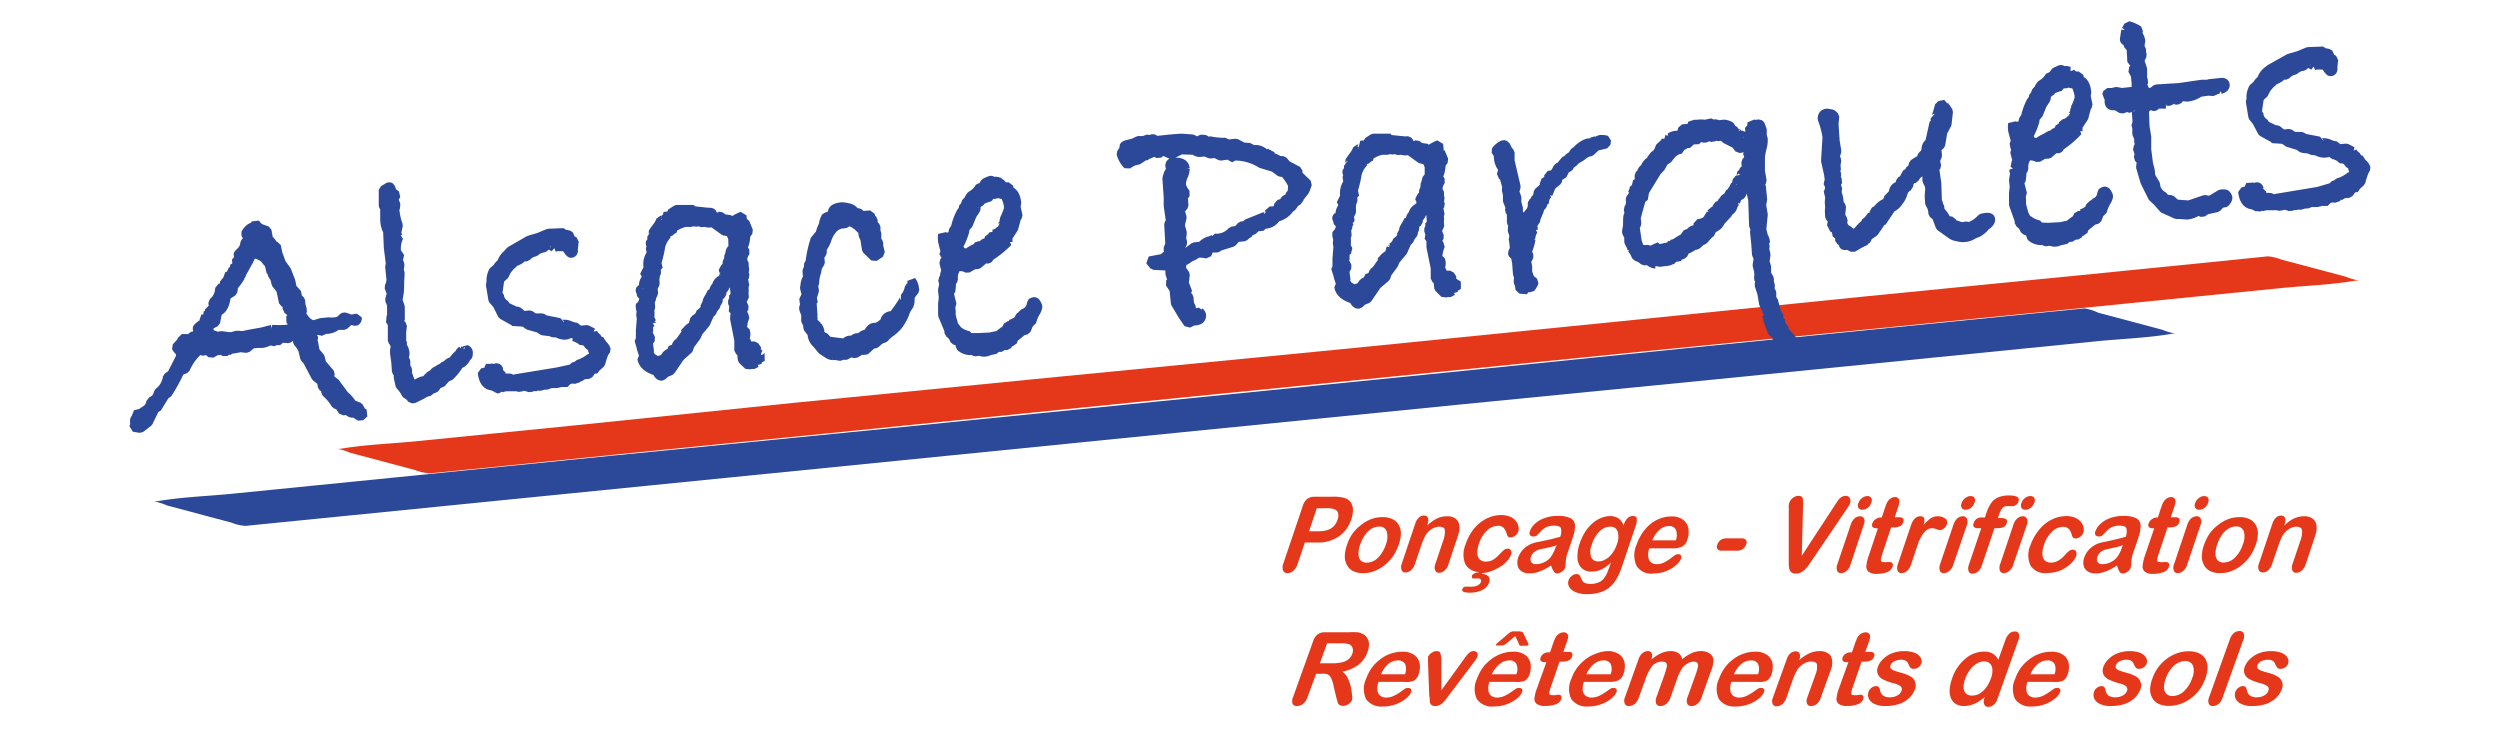 <svg id="Calque_1" data-name="Calque 1" xmlns="http://www.w3.org/2000/svg" viewBox="0 0 291.81 85.41"><defs><style>.cls-1,.cls-3{fill:#2c4999;}.cls-2{fill:#e5381b;}.cls-3{stroke:#2c4999;stroke-linejoin:bevel;}</style></defs><title>logo-mobile</title><g id="ligne_bleue" data-name="ligne bleue"><path class="cls-1" d="M28.58,61.39l6-.6L51,59.15l24.3-2.43,29.55-2.95,32.36-3.24L170,47.26l30.46-3,25.82-2.58,18.51-1.85c2.89-.29,5.9-.38,8.77-.88.12,0,.25,0,.38,0a7.93,7.93,0,0,1-1.55-.46l-3.75-1-3.76-1A5.29,5.29,0,0,0,243.3,36l-6.05.6-16.38,1.64-24.3,2.43-29.55,3-32.36,3.24-32.78,3.28-30.45,3L45.6,55.78,27.1,57.63c-2.89.29-5.9.38-8.77.88l-.38,0A8,8,0,0,1,19.5,59l3.75,1c1.25.34,2.51.67,3.76,1a5.29,5.29,0,0,0,1.57.38Z"/></g><g id="ligne_orange" data-name="ligne orange"><path class="cls-2" d="M50,55.27l6.05-.6L72.44,53l24.3-2.43,29.55-3,32.36-3.23,32.78-3.28,30.45-3,25.83-2.58,18.5-1.85c2.89-.29,5.9-.38,8.77-.88l.38,0a8.17,8.17,0,0,1-1.55-.45l-3.75-1-3.76-1a5.9,5.9,0,0,0-1.57-.38l-6,.61-16.38,1.64L218,34.57l-29.55,3-32.36,3.24L123.32,44l-30.46,3L67,49.66l-18.5,1.85c-2.9.29-5.9.38-8.77.88l-.38,0a7.2,7.2,0,0,1,1.54.46l3.75,1c1.26.33,2.51.67,3.77,1a5.47,5.47,0,0,0,1.56.38Z"/></g><path class="cls-3" d="M41.73,37.11a.42.42,0,0,1-.23.43l-.65-.15L40.2,38l-.84,0a1.92,1.92,0,0,1-1.06.46q-.45,0-.57.27a2.19,2.19,0,0,0-.92-.12.5.5,0,0,0-.49.34.76.76,0,0,0,.32.32l-.07.41L36.82,41l.58.7.17.7,1,1.18-.08.58.66.5,1.06,1.44a4.57,4.57,0,0,1,.94,1.08l.75.29.33.59.31.18-.48.44-.68-.43-.39,0-.56-.34L40,48l-.43-.64-.41-.15A5.3,5.3,0,0,0,38,45.82l0-.39-.4-.28-.1-.61L36.84,44l-1-1.89-.3-.32-.24-1a3.57,3.57,0,0,0-.59-.85l-.08-.83-.46.05-.49.4-.8-.07-.5.4-.23-.17-.39.31-.15-.26a1.61,1.61,0,0,0-.38.16,2.1,2.1,0,0,1-.63.18h-.5l-.67.07-.63.51-.72-.08-1,.18,0,.19-.37-.16-.45.32-.37-.23-.63.06-.61.34-.57-.5-.25.23-.58-.15a6,6,0,0,0-1.59,2.2l-.62.22a21.53,21.53,0,0,1-1.43,2.61l-.33.22-.94,1.53-.21,0-.79,1.63-.95.73-.8-.13.11-.36L15.67,49l.25-.38-.16-.25.7-.17.45-.32a1.28,1.28,0,0,0,.68-1.06,1.15,1.15,0,0,0,.85-1A2.71,2.71,0,0,0,19.52,44L20,43.7l1.06-2.08L21,41.06a1.26,1.26,0,0,1-.46-.53l.68-.75,0-.29h.91l.48-.38.13.14.45-.74c-.12,0-.18-.07-.19-.16s.16-.24.51-.52l.18.22A2.81,2.81,0,0,1,24,36.89l-.12-.07.45-.09.1-.53c.32-.07.47-.22.44-.45l-.05-.46a2.13,2.13,0,0,0,.79-1.59v-.08l.51-.13.06-.57.26-.1.32-.87.28.17-.23-.41c.38-.07.56-.34.56-.81l.28.13-.08-.79.27,0-.06-.55c0-.06.18-.2.4-.44a1.47,1.47,0,0,0,.37-.9l.4-.49-.33-.58c.3-.51.62-.78.94-.82h.07l.2-.39.31.37a1.27,1.27,0,0,0,.37.22l.68.25.18,1a2,2,0,0,1,.58.74l.34.08.17.85.42,1.14.61.85.48,1.23.16.81.63.69-.12.33.47.43.06.6.16.52a.76.76,0,0,1-.14.42q.75,1.35,1.53,1.26l.73-.23.9-.09a3.16,3.16,0,0,0,.72,0,1.24,1.24,0,0,0,.76-.31,1,1,0,0,1,.33-.27,3.05,3.05,0,0,1,.74.27Zm-7.56-.21a1.6,1.6,0,0,0-.72-.8l.15-.58-.54-.21-.31-1.48-.55-.7-.15-.62L31.73,32l0-.21h-.12L31.43,31a.94.94,0,0,0-.26-.4l-.31-.39a1.38,1.38,0,0,0-.34-.26,6.31,6.31,0,0,0-.78-.32l-.42.27-.22.49-.8,1.44-.19.47a7.62,7.62,0,0,1-.81,1.11l-.09.64-.78.51c-.09,1-.42,1.63-1,1.85l-.24,1.22-.76.39,0,.4-.06.51a4,4,0,0,1,1,.31l.48-.09.8.11a1.35,1.35,0,0,0,.35,0,2.9,2.9,0,0,0,.55-.14.32.32,0,0,1,.15,0,1.57,1.57,0,0,1,.31,0,1.81,1.81,0,0,0,.46,0L29,39l1.52-.27,1.23-.31a14,14,0,0,0,1.55,0c.6-.06.89-.23.86-.5a1.22,1.22,0,0,0-.41-.63Z"/><path class="cls-3" d="M54.41,40.76a.44.44,0,0,1,.28.34c0,.32,0,.5-.19.56-.25.53-.54.81-.86.84a5.54,5.54,0,0,1-1.15,1.44,1.24,1.24,0,0,0-.49.27l-.47.54a.71.71,0,0,0-.66.54l-.38.15-.16-.06-.08.34h-.11a2.29,2.29,0,0,0-.8.32,6.41,6.41,0,0,1-.65.33l-.38.2-.27,0-.27-.33L47.38,46a3.8,3.8,0,0,0-.71-1l-.21-.93v-.46l-.21-.23-.08-1.13-.14-1v-.48a.6.6,0,0,0,.08-.32,1.52,1.52,0,0,0-.34-.68c0-1.1,0-1.7,0-1.82a1.18,1.18,0,0,0-.38-.68l.29-.18,0-1.51L45.45,35l.21-.74-.29-.76a1.63,1.63,0,0,0,.22-1.05l-.13-1.31.08-.32-.24-1.91L45.22,27a3.07,3.07,0,0,1-.34-1.45v-1.2L44.71,24V22.15a3.2,3.2,0,0,0,.43-.24,1.07,1.07,0,0,1,.28-.14.56.56,0,0,1,.17.06l.25.61.44.31-.24.43v.15a1.14,1.14,0,0,0,.18.47c0,.43-.05.66-.22.68l.14.2a6.84,6.84,0,0,0,.38,1.62l-.22,1.05.29.32a2.93,2.93,0,0,0-.29,1.54.46.46,0,0,0,.39.45l-.19.77a1.38,1.38,0,0,1,.2.45,1.22,1.22,0,0,1-.1.53l.13.45-.06,1.29,0,.59a8.17,8.17,0,0,1-.2,1.28l.28.81,0,1.5-.2.18L47,38l-.09.77,0,1.18.19.27-.14.14a1.48,1.48,0,0,1,.34.91,1.35,1.35,0,0,1-.12.48l.21.42,0,.6.22.41-.05.33L48,44.71l.5.14a2.76,2.76,0,0,1,.86-.43h.24l.48-.51a1.16,1.16,0,0,1,.46-.26.8.8,0,0,1,.63-.46l.17-.23h.29l.06-.2.37-.15.34-.31.37-.15a4.56,4.56,0,0,0,.34-.39,3,3,0,0,1,.55-.54c0-.11.06-.22.22-.31A.25.25,0,0,0,54,41,.83.83,0,0,0,54.41,40.76Z"/><path class="cls-3" d="M70.79,40.85l-.24.33a9.64,9.64,0,0,0-.4,1.24l-.51.46.06.23-.52,0-.44.61-.67.07-.41.28a.62.62,0,0,0-.4.27,1.21,1.21,0,0,0-.53-.06,1.46,1.46,0,0,0-.49.16l0,.23h-.72l-.55.13-.52,0-.07.12-.2-.09-.34.15-.25,0a1.88,1.88,0,0,0-.56.15l-.42-.09-.28.24-.17-.16-.27.21a1.8,1.8,0,0,0-.86-.21,1.06,1.06,0,0,0-.33.15,1.86,1.86,0,0,0-.69-.1h-.87a2.08,2.08,0,0,0-.63.15l-.09-.15-.32.27a.35.35,0,0,0-.3-.13l-.14-.22c-.81,0-1.27-.48-1.39-1.6l.82-.2-.07-.28.16-.29.14.22.23,0,0,.19.34-.23c.21,0,.33.1.34.26a.86.86,0,0,1-.08.35h.35l.06.59,1,0,.42.31.1-.21,5-.82L66.82,43l.08-.2.41-.12.1-.16a4.27,4.27,0,0,0,1.51-.8l.12.1.06-.23.26-.26,0-.14-.22-.25,0-.35-.48-.32-.11-.3a.91.91,0,0,1-.41-.19l-.16.09-.42-.32h-.16l-.19-.21-.39,0a.44.44,0,0,0-.47-.26l-.26.07A1.9,1.9,0,0,1,65,38.88l-.41,0L64,38.66l-.23.18-.14-.18-.26,0-.48-.32L61.68,38l-.49-.36-1.34-.09-.05-.11-1.19-.67L58,35.55,57.51,35l-.3-1.8L57.3,33a2.3,2.3,0,0,1,.27-1.38q.68-.49.66-.9h.27a2.13,2.13,0,0,1,.63-1l.44-.47L61.75,28l1.13-.33L64,27.2l1.78-.07.1.22H66a.66.66,0,0,1,.54.16l0,.34.51.3c-.07.63-.11,1-.1,1.06a.31.31,0,0,1-.31.38c-.1,0-.32-.25-.64-.77l-1.06,0-.26.11a2.85,2.85,0,0,0-.76-.39c-.08,0-.11.05-.1.13l-.34.3a1.59,1.59,0,0,0-1,.46,1.7,1.7,0,0,0-1,.58l-.44,0-.3.28a3.4,3.4,0,0,1-.74.35l-.13.2-.2.14-.48.57-.31.62c-.34.28-.52.46-.52.53l-.24,1.66.21.09v.12a1.33,1.33,0,0,0,.74,1l0,.19,1.12.53.25,0,.64.52.78-.08.52.35.92,0,.29.2,1.74.35c0,.15.12.22.31.2a1.67,1.67,0,0,1,.91.14,2.3,2.3,0,0,0,.79.2l.06.19.37.16.74-.08.72.37a1.25,1.25,0,0,0,.59.66l0,.12.22.25.36,0-.13.3A1.27,1.27,0,0,1,70.79,40.85Z"/><path class="cls-3" d="M89,41.68l-.53.33-.08.36a2.5,2.5,0,0,0-.57.27l-.21-.12-.27.17L86.62,42l-.09-.86-.32-.22,0-1.21-.49-2.49.06-.84L85.43,36l.33-.23-.27-.32,0-.37.17-.18-.08-.47.21,0-.08-.79,0-.39a.91.91,0,0,1-.4-.33l-.58.35a1.47,1.47,0,0,1-.45.69v.42l-.42.24,0,.56-.25.22,0,.29a1.79,1.79,0,0,0-.48.75l-.25.2-.49,1.11-.84,1-.25.55-.74,1-.16.48-1,.9-1.11,1.63-.41.16a1.64,1.64,0,0,0-.56.46h-.11c-.22,0-.41-.17-.58-.58-1-.28-1.6-.77-1.73-1.49l.29-.22a5.32,5.32,0,0,1-.46-1.5L74.53,40l.11-.23a.89.89,0,0,0,.08-.4c0-.19,0-.45,0-.79l.12-1.48a.84.84,0,0,1-.07-.27,1.06,1.06,0,0,1,.07-.45,2.18,2.18,0,0,1-.12-.41,1.36,1.36,0,0,1,0-.42l.15,0a1.45,1.45,0,0,0,.25-.78.4.4,0,0,0-.16-.29c-.09-.07-.14-.12-.14-.14s0-.17.19-.22c-.2,0-.3-.09-.31-.22s.11-.2.38-.23V33.5a1.39,1.39,0,0,1,.16-.8,1.38,1.38,0,0,0,.21-.51l-.28,0,.44-.88,0-.19A2,2,0,0,1,76,29.59l-.12-.7.17-.13a.62.62,0,0,1-.18-.37c0-.08.07-.13.24-.14l-.07-.64c.13-.05.18-.12.18-.21a.53.53,0,0,0-.06-.21,5.78,5.78,0,0,1,.47-.68,3.06,3.06,0,0,0,.47-.83h.12c.29,0,.43-.11.42-.26a.34.34,0,0,0-.14-.18c.53-.05.79-.18.8-.39l.67-.43,2,0v.15l1.69.18.15,0c.24,0,.37.07.4.29l.18-.1a.42.42,0,0,0,.48.3l.19-.06.38.31.84.13,0,.34a5.28,5.28,0,0,1,1.35-.77l.07.63-.2,0,.41.15L87,26l.41,1-.31.42-.08.67a3.4,3.4,0,0,1-.28.84l.3.47s-.09.15-.19.33a1.48,1.48,0,0,0-.09.9.2.2,0,0,1,.13.18l0,.33.06.27-.07.43.12.36-.21.29.17.86-.1.12.13.16-.1.13s0,.07,0,.15a.63.63,0,0,1-.08.36l.14.23-.15.37c-.1.07-.13.26-.1.57l.21.48-.32.52a1.5,1.5,0,0,0,.42.48,3.91,3.91,0,0,0-.32,1.56l.33,0,0,.21a.64.64,0,0,1,.07.26,1.67,1.67,0,0,1-.21.82l.25,0,.18.59h.79l.32.47c-.07.06-.1.11-.1.15s.15.22.42.34h0c-.06,0-.08,0-.08,0S88.73,41.53,89,41.68ZM85.5,27.78l-.31-.68L84.54,27l-1.19-.86a.81.81,0,0,0-.42-.11,1,1,0,0,0-.3.1l-.21-.17-.63.07-.22-.23-.42.22-.21-.16-.32.13-.62,0a3.93,3.93,0,0,0-1.34.58l.1.15-.34.15-.06.16-.43.1,0,.23a3.22,3.22,0,0,0-.77,1.34,13.42,13.42,0,0,1-.5,2.09l.32.12-.45.49.18.29a2.18,2.18,0,0,0-.22,1.25l0,.21-.24.45.07.67a1.27,1.27,0,0,0-.27.74l-.14.17.07.71-.11.21a5.35,5.35,0,0,1,0,1.07l.26.46a1.43,1.43,0,0,0-.5.53l.18.29-.2.33.39.76L75.7,40l.13.94-.07.45.2.1.11.26a1.21,1.21,0,0,1,.6.38l.88-.3a1,1,0,0,1,.8-.71l-.11-.28.61-.22s0-.09.06-.23a.8.8,0,0,1,.31-.44h.07c.08,0,.11-.06.1-.16l.63-.9h-.16l.38-.42a1.72,1.72,0,0,1,.6-.43l.21-.78a1.21,1.21,0,0,0,.74-.91l.23,0,.33-.54-.11-.32.36-.11a.49.49,0,0,1-.1-.19,2.07,2.07,0,0,1,.22-.45,6.83,6.83,0,0,0,.36-.67l.18.06a1,1,0,0,1,.35-.76.92.92,0,0,1,.26-.52.8.8,0,0,1,.3-.21l.27,0V32.1a.19.19,0,0,0,.06-.16.32.32,0,0,0-.14-.22,2.24,2.24,0,0,1,.49-.77l0-.43.25-.24L85,30a2.06,2.06,0,0,0,.22-.74l.31-.38Z"/><path class="cls-3" d="M106.8,33.88l-.55.73a3.08,3.08,0,0,1,0,.55,1.5,1.5,0,0,1-.09.43,1.62,1.62,0,0,1-.25.39,3.84,3.84,0,0,0-.31.72,6.14,6.14,0,0,1-.39.77,4.2,4.2,0,0,1-.47.67,6.76,6.76,0,0,1-.62.57,4.23,4.23,0,0,0-.89.79l-.32.09a2.77,2.77,0,0,0-.68.55l-.44.09-.83.76-.32-.16-.79.47-.8-.11-.2.31-.49,0-.45.15-.15-.12-.55,0a1.06,1.06,0,0,1-.58-.19l-.69-.45-.66-.8a1.52,1.52,0,0,1-.51-1l0-.15-.49-.63-.06-.59-.2-.21v-.8L93.76,36l.19-.64-.2-.27.33-.68-.2-.81.06-.35a1.6,1.6,0,0,1,.29-.83l-.06-.9.26-.26L94.29,31l.23-.41A14.2,14.2,0,0,1,95.09,28l.6-.74.15-.5.25-.56a2.06,2.06,0,0,1,.31-.91,1.18,1.18,0,0,0,.75-.41c-.07-.43.3-.68,1.1-.77a3.29,3.29,0,0,1,.77.12,1.1,1.1,0,0,1,.81.55c.4,0,.61.08.64.36l1.14-.08.07.36.26.25v.46l.33.34V27l.1.28v.79l.22.25,0,.4.2.82-.74.5-.93-.89-.2-1.26-.2-.44-.05-.48-.52-.51a3.48,3.48,0,0,0-1-.6l-.51.28-.48.05a1.93,1.93,0,0,0-.8.42,3.46,3.46,0,0,0-.77,1.23A3.55,3.55,0,0,1,96,29l0,.56-.3.3.08.78-.33.56-.1.55a4.2,4.2,0,0,0-.22,1c0,.34-.09.52-.15.55l.11.63-.26.86.14.59-.15,0,.11,1.5-.07.05.11.34-.16.17.65.61a2.05,2.05,0,0,1,.28.61l-.11.13.46.51.32.08.08.38,2.14.27a.71.71,0,0,1,.47-.34,1.67,1.67,0,0,1,.41,0,1,1,0,0,1,.51-.3h.29s.1-.07.25-.2a1.52,1.52,0,0,1,.73-.25c.17-.47.42-.73.76-.76a1,1,0,0,1,.31,0c.63-.35.94-.64.92-.85a.83.83,0,0,1,.78-.51l.15,0c1-1.3,1.4-2,1.33-2.09a2.34,2.34,0,0,0,.56-1.16l.32-.27v-.52C106.61,33,106.74,33.31,106.8,33.88Z"/><path class="cls-3" d="M120.82,35.18a1.37,1.37,0,0,1,.35.62,1.73,1.73,0,0,1-.28.69,4,4,0,0,0-.44,1.11l-.28.07-.34.87-.47.12-1,.82-.15.44h-.33l-.3.44-.56,0-.1.21h-.27a.94.94,0,0,0-.71.46l-.26-.17a1.64,1.64,0,0,1-.64.26,1.22,1.22,0,0,1-.73-.12,2.37,2.37,0,0,1-.51.09l-.25-.17a1.72,1.72,0,0,1-1.48-.44l0-.48-.67-.28-.19-.39a1.69,1.69,0,0,0-.47-.45l0-.31L110,36.8,110,35.47l.08-.77-.09-.82.14-.73-.13-.51a.77.77,0,0,0,.22-.46,2.47,2.47,0,0,1,.17-.61c-.07-.22-.16-.55-.25-1l.31-.32-.38-.35a1.61,1.61,0,0,0,.21-.59L110,28.2a2.88,2.88,0,0,1,0-.83.65.65,0,0,0,.55.29,4.47,4.47,0,0,0,.73-.23.9.9,0,0,1-.06-.27.6.6,0,0,1,.25-.51,7.49,7.49,0,0,1,.68-1.89.93.93,0,0,0,.28-.82l.2,0,.15-.4.22-.12a1.55,1.55,0,0,1,.34-.62,2.45,2.45,0,0,0,1-1,1.05,1.05,0,0,0,.33,0s.13-.17.26-.48a6.33,6.33,0,0,1,.69-.3.48.48,0,0,1,.37.19l.35-.11.21.13.23,0a.79.79,0,0,0,.85.55h.12a.6.6,0,0,0,.29.38l-.17.09c.47.17.75.65.83,1.45l-.07.45.23,1.08-.17.19-.33,1.22-.68,1.06,0,.55A11.48,11.48,0,0,1,115.5,30c0,.16-.11.25-.22.26a1,1,0,0,1-.32-.05l-.8.69-.52.05-.71.42-.34-.15a2.61,2.61,0,0,0-.83-.07,1.9,1.9,0,0,0-.44,1.49l-.24.36a4.72,4.72,0,0,1-.08,1l-.2.14.35,1.4-.19.21.09.44,0,.54a4.3,4.3,0,0,0,.17.72c.1.39.23.61.37.65,0,.19.11.39.44.62a2.81,2.81,0,0,0,1.07.43l0,.23,1,0,1.47-.07,1-.22a5.16,5.16,0,0,1,.81-.61l.26-.49.36,0,0-.19a3.2,3.2,0,0,0,.89-.49.4.4,0,0,0,.07-.21.38.38,0,0,1,.32-.27l.09-.26a1.29,1.29,0,0,0,1-1.24A.72.72,0,0,1,120.82,35.18Zm-4.14-8.62c.1,0,.25-.2.46-.53l.07-.47a9,9,0,0,0,.45-1.09,1.61,1.61,0,0,0,0-.55,4.22,4.22,0,0,0-.39-1.12l-.81-.19-.39.12-.24-.05c-.19,0-.32.14-.37.38a3.37,3.37,0,0,0-1,.4l-.09.28a.3.3,0,0,0-.16,0,.17.17,0,0,0-.1,0,.16.16,0,0,0-.08.06.36.36,0,0,0-.07.1.39.39,0,0,0,0,.13.85.85,0,0,0,0,.17,1.16,1.16,0,0,0,0,.18,2.54,2.54,0,0,1-.21.36l-.25.37-.45,1.11-.26.28a1,1,0,0,0-.16.52,8.45,8.45,0,0,1-.84,1.95l.28.12.17.32.67.12a3.27,3.27,0,0,1,1.13-.64l.1-.24a1.07,1.07,0,0,0,.31,0,.46.46,0,0,0,.34-.27l.45-.12.24-.51.27,0,.15-.44a1.33,1.33,0,0,0,.92-.58Z"/><path class="cls-3" d="M152.64,21.45l-.18.51a1.47,1.47,0,0,1-.29.53l-.53.66,0,.26a1.12,1.12,0,0,0-.64.5c-.14.23-.27.35-.4.37A2.5,2.5,0,0,1,149,25.39a1.61,1.61,0,0,1-1.33.81l-.21,0,0,.23-.78.08-.43.41-.43.08c0,.21-.06.32-.24.34l-.33.32-.9.1-.49.55-1.58.49-.19.18h-.91a4.28,4.28,0,0,1-.27.71,2.91,2.91,0,0,0-1.16-.09l-.34.24-.54.25a2.72,2.72,0,0,1-.82.48l-.15.77.48.7-.12,1,.4,1.05-.23.18.37.42.08.79.2.39.07.7.89-.17a.59.59,0,0,1,.24.41c0,.39-.21.62-.76.68l-.23,0-.61.3-.64-.93-.87-1.46-.16-1.61-.49-.74.26-.34-.25-.77V31.4l-.3-.32L134.66,31l-.48-.57,1.93-.37-.2-.1a.35.35,0,0,1,.22-.1c.14,0,.23,0,.28.05l-.09-.9.2-.49-.13-2.37.2-.31L136.33,24l0-1-.15-2.18.19-.64.28-.24-.13-.57c0-.26.11-.41.41-.45.9-.09,1.38.17,1.44.77a2.37,2.37,0,0,1-.23.9,2.56,2.56,0,0,0-.22,1,2.58,2.58,0,0,0,.55,1l-.32.38.07,1.06-.45.53.24.81-.22.93.24.85-.08.69.13.51-.24.45q.12.64.63.69l.92-.7.82-.08a1.87,1.87,0,0,1,1.29-.68l.24-.27a1.66,1.66,0,0,0,.56,0,2.44,2.44,0,0,0,1.51-.81l.63-.1.45-.5.52-.05.09-.2,2-.81c.37-.08.54-.19.53-.33a.67.67,0,0,0,.15-.38,2.32,2.32,0,0,0,.45,0c.35,0,.56-.29.6-.76.4-.09.62-.2.64-.31a.48.48,0,0,1,.28-.3l.25.16.13-.61.26-.26.07-.88a5.84,5.84,0,0,0-1-1.48l-.41,0-.75-.56-1.52-.46a5.71,5.71,0,0,0-3.11-.88l0,.27-.71-.39-.9.13-.58-.31-.63.06-.59-.24-.55.05a.8.8,0,0,1-.69-.24l-1.55-.05c-.27.12-.65.31-1.14.56l-1-.46-.5.38-.48-.24-.79.34v.11l-.35,0-.74.5-.53.13a2.52,2.52,0,0,0-.73.44,2.94,2.94,0,0,1-.78-1.35l.35-.6,0-.26c.05-.13.28-.22.68-.3a2.71,2.71,0,0,0,1-.4,3.51,3.51,0,0,0,.57,0,.44.44,0,0,0,.32-.2l.37.13a2,2,0,0,1,.39-.13.36.36,0,0,1,.37.21l1.9-.2,1.13-.08,1.33.1a.75.75,0,0,0,.36.19c.16,0,.25.09.26.15l.25-.31.16,0c.28,0,.42,0,.44.11a.26.26,0,0,1,0,.14l.56-.06a7.82,7.82,0,0,0,1.8.16l.13.22,1.08-.11.76.41a3.3,3.3,0,0,0,.84.07l.22.28.19,0a1.47,1.47,0,0,1,1.5.64l.47-.32,0,.48a3.48,3.48,0,0,1,1.06.47l.46,0,.42.51,1.33.7,0,.44Z"/><path class="cls-3" d="M170.26,33.29l-.53.33-.08.35a2.75,2.75,0,0,0-.57.28l-.21-.12-.27.17-.69-.69-.09-.86-.32-.22,0-1.22L167,28.83,167,28l-.31-.42.33-.22-.27-.32,0-.38.17-.17-.08-.47.21,0L167,25.2l0-.39a.91.91,0,0,1-.4-.33l-.58.35a1.55,1.55,0,0,1-.45.69v.42l-.42.24,0,.56L165,27l0,.29a1.79,1.79,0,0,0-.48.75l-.25.2-.49,1.11-.84,1-.25.55-.74,1-.16.48-1.05.9-1.11,1.63-.41.15a1.71,1.71,0,0,0-.56.47h-.11c-.22,0-.41-.17-.58-.58-1-.28-1.6-.78-1.73-1.49l.29-.22a5,5,0,0,1-.46-1.5l-.23-.13.11-.23a.89.89,0,0,0,.08-.4c0-.19,0-.45,0-.79l.12-1.49a.7.7,0,0,1-.07-.26,1.06,1.06,0,0,1,.07-.45,2,2,0,0,1-.12-.42,1.32,1.32,0,0,1,0-.41l.15-.05a1.45,1.45,0,0,0,.25-.78.44.44,0,0,0-.16-.3c-.09-.06-.14-.11-.14-.14s0-.16.19-.21c-.2,0-.3-.09-.31-.22s.11-.2.38-.23v-.08a1.39,1.39,0,0,1,.16-.8,1.35,1.35,0,0,0,.21-.52l-.28,0,.44-.88,0-.19a2.1,2.1,0,0,1,.4-1.48l-.12-.7.16-.14a.61.61,0,0,1-.17-.37c0-.07.07-.12.24-.14l-.07-.63c.13,0,.18-.12.18-.21a.53.53,0,0,0-.06-.21,5.78,5.78,0,0,1,.47-.68,3.21,3.21,0,0,0,.47-.83h.12c.29,0,.43-.12.42-.26a.34.34,0,0,0-.14-.18c.53-.05.79-.18.8-.39l.67-.44,2,0v.15l1.69.17h.15a.31.31,0,0,1,.4.29l.18-.1a.44.44,0,0,0,.48.3l.18-.06.39.31.84.13,0,.34a5.59,5.59,0,0,1,1.35-.78l.07.64-.2,0,.41.15-.07.08.41,1-.31.42-.08.66a3.32,3.32,0,0,1-.28.85l.3.47s-.09.15-.19.33a1.48,1.48,0,0,0-.09.9.2.2,0,0,1,.13.18l0,.33.06.27-.07.43.12.36-.21.29.17.85-.1.13.13.16-.1.13a.28.28,0,0,1,0,.15.58.58,0,0,1-.08.35l.14.24-.15.37c-.1.07-.13.26-.1.57l.2.48-.31.52a1.5,1.5,0,0,0,.42.48,4.05,4.05,0,0,0-.33,1.56l.34,0,0,.22a.59.59,0,0,1,.07.26,1.67,1.67,0,0,1-.21.82l.25,0,.18.59h.79l.32.47c-.07.06-.1.11-.1.15s.15.21.42.34h0c-.05,0-.07,0-.07,0S170,33.14,170.26,33.29Zm-3.47-13.9-.31-.68-.65-.13-1.19-.86a.84.84,0,0,0-.42-.12,1.26,1.26,0,0,0-.3.11l-.21-.17-.63.07-.22-.23-.42.21-.21-.15-.32.13-.62,0a3.74,3.74,0,0,0-1.34.58l.09.15-.33.15-.06.16-.43.1,0,.23a3.22,3.22,0,0,0-.77,1.34,14.67,14.67,0,0,1-.5,2.09l.32.12-.45.49.18.29a2.18,2.18,0,0,0-.22,1.25l0,.21-.24.45.07.67a1.27,1.27,0,0,0-.27.74l-.14.17.07.71-.11.21a5.35,5.35,0,0,1,0,1.07l.26.45a1.47,1.47,0,0,0-.5.54l.18.29-.2.33.39.76-.29.51.13.94-.07.45.2.09.11.26a1.31,1.31,0,0,1,.6.39l.88-.31a1,1,0,0,1,.8-.7l-.11-.28.61-.22s0-.09.06-.23a.8.8,0,0,1,.31-.44h.07c.08,0,.11-.06.1-.17l.63-.89h-.16l.38-.42a1.72,1.72,0,0,1,.6-.43l.21-.78a1.21,1.21,0,0,0,.74-.91l.23,0,.33-.54-.11-.32.36-.11a.49.49,0,0,1-.1-.19,2,2,0,0,1,.22-.46,6.85,6.85,0,0,0,.36-.66l.18.06a1,1,0,0,1,.35-.76.89.89,0,0,1,.26-.52c.14-.13.24-.21.3-.21l.27,0v-.48a.19.19,0,0,0,.06-.16.32.32,0,0,0-.14-.22,2.31,2.31,0,0,1,.48-.77l0-.43.24-.24-.11-.33a2.06,2.06,0,0,0,.22-.74l.31-.38Z"/><path class="cls-3" d="M187.55,16.34l-.07.49-1.13.27-.69.64-.49.12-.6.45-.6.35a2.54,2.54,0,0,1-.69.58l0,.19-.55.35-.34.67-.42.05-.15.63-.41.33a1.24,1.24,0,0,0-.38.47l-.31.75a1.25,1.25,0,0,0-.41,1.11l-.19-.06-.06.26-.26.22-.2.7a1.86,1.86,0,0,0-.33.94l-.35.19.09.83a1,1,0,0,0-.15.44l.09.12-.37.2.15.29a5.71,5.71,0,0,1-.45,1.48l.24.48-.32.67a2.81,2.81,0,0,1,.14.59v.64l.25.67a.73.73,0,0,0,.19.21l.32.26a2.27,2.27,0,0,1-.41.72l-.54-.14.11.34-.87-.06-.06-.52-.15-.34.05-.64L177.1,32,177,30.67l-.17-.89c-.19,0-.29-.11-.3-.2a1.07,1.07,0,0,1,.22-.51l-.06-.57a4.23,4.23,0,0,0-.1-.67l.13-.21-.23-.73.05-.6-.15-.36V24.87l-.23-.29.08-.38-.31-.76v-.62a3.28,3.28,0,0,0-.15-.7l.1-.2-.37-1.32-.31-.16.22-.7a2.19,2.19,0,0,1-.54-1.27l-.05-.53a1.11,1.11,0,0,1-.27-.34,2.16,2.16,0,0,1,.91-.74l.3.05a1.92,1.92,0,0,0,.52.88l0,1,.69,2.93a.71.71,0,0,1-.18.54l.28.81,0,.6.18.63,0,.5.35.57-.16.13.23.89.31,0,.06-.78a2.52,2.52,0,0,1,.38-.74,1.27,1.27,0,0,0,.4-1l0-.23.24-.14s.06,0,.08-.15.05-.15.12-.16h.11l.15-.79.55-.46,0-.24.27,0-.16-.42.56-.33v-.49l.55-.13a1.87,1.87,0,0,0,.5-.81l.35-.11a4.44,4.44,0,0,1,.64-.79.18.18,0,0,0,.18-.13l.6-.41.12-.3.33-.23a3.21,3.21,0,0,1,1.3-.89l.15,0a.77.77,0,0,0,.54-.25l.36.08a.81.81,0,0,1,.42-.23A2,2,0,0,1,187.55,16.34Z"/><path class="cls-3" d="M212.4,40.76c-.28.26-.42.44-.42.55,0-.07-.25-.13-.64-.21l-.45.41-.29-.18-.78.08-.1-.22-.27.18a3.42,3.42,0,0,1-1.12-.87l-.28,0-.32-.64-.28-.13-.14-.59-.49-.41-.53-1.42.06-.2-.24-.42a1,1,0,0,0,.15-.4.81.81,0,0,0-.19-.31l-.24-.52-.21-1.22-.31-.95.07-.49-.15-.3a2.87,2.87,0,0,0,0-.93l-.16-.6.13-.85L205,29.7l-.09-1.27-.14-1.34.06-.43-.17-.31-.1-3L204.27,22a.54.54,0,0,0-.23-.36,1.84,1.84,0,0,0-.37.58l-.21,0-.14.5-.51.32-.2.55a1.27,1.27,0,0,0-.32.55.92.92,0,0,1-.55.6l0,.16-.82.88-.22.35a1,1,0,0,1-.35.34l-.6.37,0,.3-.36.31-.5.57-.33.17a2,2,0,0,0-.48.46l-.34,0a2.92,2.92,0,0,1-1,.55l-.25.51-.62.22-.11.4-.23-.33a1.37,1.37,0,0,0-.47.52l-.28-.09-.18.13h-.33l-.53.09-.31-.16-.19.46,0-.11a1.09,1.09,0,0,1-.66-.26l-.19,0,0-.15-.52.05a1.83,1.83,0,0,0-.88-.51l-.25-.51-.28-.42a3.43,3.43,0,0,0-.37-.79l0-.61-.27-.55.13-.77c0-.8,0-1.2.15-1.22l0-.27v-.08a2.74,2.74,0,0,0-.08-.36,1.27,1.27,0,0,0,.25-1l0-.2.29-.39-.09-.19a1.72,1.72,0,0,0,.27-.74l.19,0,.18-.72.2.06v-.79l.11-.13.28.09a.58.58,0,0,1-.11-.25c0-.17.12-.36.39-.54a1.48,1.48,0,0,1,.46-.69q.36-.21.33-.48a.48.48,0,0,0,0-.18.61.61,0,0,0,.44-.24.55.55,0,0,0,.3-.63l.15,0v-.12l.76-.71,0-.35a.52.52,0,0,0,.64-.06l-.1-.15a1.73,1.73,0,0,1,.7-.22l.54,0,.17-.74,1-.1.17-.58.3.24a.74.74,0,0,1,.39-.12,4.52,4.52,0,0,1,1.07.05l.19-.26a1.85,1.85,0,0,0,.64.23,1,1,0,0,0,.35-.17l.24.42.15,0-.09-.14a.3.3,0,0,1,.22-.1,1,1,0,0,1,.43,0,2.24,2.24,0,0,1,.46.16c.13.07.2.22.23.46.23,0,.35.06.37.24a1.23,1.23,0,0,0,.67.28.22.22,0,0,0,.14-.1l.12.36q-.12-.16-.21-.15s-.06,0-.1.11l.33.23.31,0-.16,1.16-.62.14-.4-.54-1.17-.59-.41-.45-.33.19-.5-.1-.25.22-.38-.16-.52.21-.65-.09-.4.41-.3-.26-.73.68-.21-.17,0,.2-.36.07-.48.65-.31-.2-.11.48-.2-.06-.56.7-.44.28-.38.68-.47.51L192,22.35l-.16.89-.23,0-.6,2.18.07.71-.19.4.25,1.68.27.77a1.72,1.72,0,0,0,1,.09.47.47,0,0,0,.3.12l1-.45-.12.28,1.19-.24-.09-.14.27,0-.06.16.23-.18-.11-.14a1.25,1.25,0,0,0,.69-.24,7,7,0,0,1,1-.57l0-.32.56-.23a.66.66,0,0,1,.57-.33.38.38,0,0,1,.28.09l-.15-.3.2-.13,0-.37a2.32,2.32,0,0,0,.7-.17,1.13,1.13,0,0,0,.52-.5c.15-.24.24-.4.28-.48a1.45,1.45,0,0,1,.44-.35l.05-.25.24.11,0-.41.49-.17v-.23a1.1,1.1,0,0,0,.46-.61l.27,0,.3-.59.16,0,.09-.28.18-.09,0-.27.34-.25c0-.28,0-.43.08-.43a.19.19,0,0,1,.16.06l.1-.54a.19.19,0,0,0,.12.07c.05,0,.07-.11,0-.32l.16-.17.13.14,0-.38.28-.28-.18-.29.27.05-.05-.52.39-.51-.21-.61.24-.22-.07-.71.2-.29-.15-.78.07-.45-.05-.48.24,0,.06-.55.3.24a1.23,1.23,0,0,1,.3-.1.44.44,0,0,1,.27,0c.08,0,.14.07.15.1l.22.57v.68l.12.42a3.58,3.58,0,0,1-.14,1.07,5.75,5.75,0,0,0-.19,1.15v1.51l.2,1.16-.2.31.12.42.14,1.41-.12.66.19,1.12-.17,1.72.2.82a1.46,1.46,0,0,1,.23.73l-.19,0,.16.43L206,29l.16.74-.11.81.18.6,0,.84.32.52,0,.38.13.49-.11.42.26.28v.79l.21.25.39,1.47.23.21,0,.52.19,0,.08.75.32.12.05.48a3.43,3.43,0,0,1,1.14,1.47l.19-.23.87.31.45-.08.29,0a1.28,1.28,0,0,1,.45-.13,1.21,1.21,0,0,1,.69.13Z"/><path class="cls-3" d="M231.3,25.44a4.17,4.17,0,0,1,.63-.1c.28,0,.43.06.45.26s-.1.39-.36.64l-.27.18-.17.23a4,4,0,0,1-.63.49l-.61.26a2.15,2.15,0,0,1-1.26.36,2.65,2.65,0,0,1-.59-.09,1.91,1.91,0,0,1-.64-.21l-1.41-1L226,25.27l-.42-.33,0-.19a2,2,0,0,0-.37-1l-.06-.94a7.42,7.42,0,0,0,.07-.84,1.85,1.85,0,0,0-.32-.84l-.07-1.77-.42.27-.22.45-.34.29a1.23,1.23,0,0,0-.34.5l-.34.07a1.13,1.13,0,0,0-.36.83,1.24,1.24,0,0,0-.65.76,2.65,2.65,0,0,1-.51,1,2.17,2.17,0,0,1-.61.62.76.76,0,0,0-.34.26l-1,1.5h-.11l-.81,1.19-.69.48-.27.53a11.81,11.81,0,0,0-1.54.84l-.64-.33a.58.58,0,0,1-.26.07c-.16,0-.24-.05-.25-.19a.54.54,0,0,1,0-.23l-.42-.19a.72.72,0,0,1,.09-.42l-.57-.44.26-.43-.42,0-.36-.72.26-.26-.42-.48c-.06-.64-.05-1,0-1l-.05-.67a2.66,2.66,0,0,1,.13-.85l-.35-.19a1.36,1.36,0,0,0,.25-.78,1.64,1.64,0,0,0-.26-.62c.15-.09.2-.3.17-.63,0-.13-.05-.3-.09-.52l-.29-1.29.17-2.78a9.77,9.77,0,0,0-.34-1.48l-.22-.65c0-.41.16-.64.6-.69l.59.1.33.31-.09.84.13,2,.2,1.23-.2.67.19.36-.09.61.05.52a.17.17,0,0,0-.07.25,1.61,1.61,0,0,1,.09.25.77.77,0,0,1-.11.46l.3.32-.33.52.26.32-.06.53.18.62.08.74.26.25-.1,1a1.38,1.38,0,0,0,.29.57l-.07.43.25.54a3.66,3.66,0,0,1,.9.66,1.28,1.28,0,0,0,.71-.46,6.79,6.79,0,0,1,.76-.76s-.06,0-.16,0c.4-.23.59-.47.57-.7a2,2,0,0,0,.61-.22l0-.48.37-.2a2.2,2.2,0,0,1,1.22-.88v-.38l.65-.67a.8.8,0,0,1,.74-.87l.1-.54.33-.19.44-.8.23,0,0-.23.34-.23.18-.58c.3-.2.6-.38.89-.54l.11-.43.28-.15,0-.25.15-.05c0-.63.19-1,.57-1l-.12-.1.5-2.25h.17l-.05-.54h0c.09,0,.26-.51.52-1.49l.68-.15-.06.16.48.71-.17,1.49-.49.92-.25,1.5-.46.4.09.86-.24.58.15.63-.24.29.25,1.72.07,2.14.14.22V24h.11l.07.6a3.43,3.43,0,0,1,.75,1.1l.57.08.15.33c.37.12.7.23,1,.34l.52-.09.43.07.59-.31A3.8,3.8,0,0,0,231.3,25.44Z"/><path class="cls-3" d="M245.79,22.28a1.53,1.53,0,0,1,.36.62,1.82,1.82,0,0,1-.29.69,4.35,4.35,0,0,0-.44,1.11l-.28.07-.34.87-.47.12-1,.82-.15.44h-.33l-.3.43-.56.06-.09.21-.28,0a1,1,0,0,0-.7.47l-.27-.17a1.86,1.86,0,0,1-.63.26,1.19,1.19,0,0,1-.73-.12,2.62,2.62,0,0,1-.52.09l-.25-.17a1.73,1.73,0,0,1-1.48-.44l-.05-.48-.66-.28-.2-.39a1.55,1.55,0,0,0-.47-.45l0-.31L235,23.89,235,22.56l.08-.76L235,21l.13-.73-.13-.51a.78.78,0,0,0,.23-.46,2.1,2.1,0,0,1,.17-.61c-.08-.23-.16-.55-.26-1l.32-.33L235,17a1.67,1.67,0,0,0,.21-.59l-.31-1.15a2.88,2.88,0,0,1,0-.83.65.65,0,0,0,.55.29,4.46,4.46,0,0,0,.74-.23.71.71,0,0,1-.07-.27.61.61,0,0,1,.26-.51,7.1,7.1,0,0,1,.67-1.89.94.94,0,0,0,.29-.82l.19,0,.15-.4.22-.12a1.55,1.55,0,0,1,.34-.62,2.52,2.52,0,0,0,1-1,.87.87,0,0,0,.33,0s.13-.16.27-.47c.43-.2.66-.3.68-.3a.46.46,0,0,1,.37.19l.36-.11.2.13.23,0a.8.8,0,0,0,.85.55h.12a.67.67,0,0,0,.29.38l-.16.09c.47.17.74.65.82,1.44l-.07.46.23,1.08-.17.19-.32,1.22-.69,1.05,0,.56a11.48,11.48,0,0,1-2.14,1.81c0,.16-.11.25-.22.26a1.45,1.45,0,0,1-.32-.05l-.8.69-.52,0-.71.42-.34-.16a3.42,3.42,0,0,0-.82-.07,1.91,1.91,0,0,0-.45,1.5l-.23.36a4.56,4.56,0,0,1-.09,1l-.2.14.36,1.4-.19.21.08.44,0,.54a5.78,5.78,0,0,0,.17.72c.1.39.23.6.38.65-.05.19.1.39.44.62a2.93,2.93,0,0,0,1.06.43l0,.23,1,.05,1.47-.08,1-.21a4.57,4.57,0,0,1,.81-.61l.26-.49.37,0,0-.19a3.57,3.57,0,0,0,.88-.49.33.33,0,0,0,.07-.21.38.38,0,0,1,.32-.27l.09-.26a1.28,1.28,0,0,0,1-1.24A.67.67,0,0,1,245.79,22.28Zm-4.14-8.62c.1,0,.25-.2.47-.53l.06-.47a6.84,6.84,0,0,0,.45-1.09,1.39,1.39,0,0,0,0-.55,4.47,4.47,0,0,0-.38-1.12l-.82-.19-.39.12-.24-.06c-.19,0-.31.15-.37.39a3.12,3.12,0,0,0-1,.4l-.09.28a.45.45,0,0,0-.16,0l-.1,0a.27.27,0,0,0-.08.07.86.86,0,0,0-.07.1.32.32,0,0,0-.05.13.85.85,0,0,0,0,.17,1,1,0,0,0,0,.17,1.55,1.55,0,0,1-.21.36l-.25.38-.45,1.11-.26.28a1,1,0,0,0-.16.52,8,8,0,0,1-.84,1.95l.28.12.17.31.67.13a3.08,3.08,0,0,1,1.14-.64l.09-.24a1.07,1.07,0,0,0,.31,0,.46.46,0,0,0,.34-.27l.45-.12.24-.51.27,0,.15-.44a1.37,1.37,0,0,0,.93-.58Z"/><path class="cls-3" d="M251.67,10.36l2.71-.17L257,9.81l.64,0,.26-.07,1.42-.15c.27,0,.41.08.44.31s-.17.46-.58.58a.56.56,0,0,0-.33,0,.79.79,0,0,0-.48.24l-.57-.06-1.05.15a3,3,0,0,1-1.42.55l-.76-.06-.34.41-.37,0,0-.23-.64.37-.35,0-.07.35a6.43,6.43,0,0,0-1.17,0c0,.16-.08.24-.17.25s-.13,0-.25-.13l-.54.13-.34.45.08,1.93.19,1.14,0,1.49.21,1.64.2.77.07.71.56.93,0,.17a1.68,1.68,0,0,0,.92,1.21l.14.31.73.08.57.51,1.49.11,1.87-.64.57.12,1.3-.77.52,0a.72.72,0,0,1,.32.47c0,.19-.12.42-.43.68l-.3-.08-.56.58-1.29.29-.41.31-.49-.22a2.83,2.83,0,0,1-1.34.49l-.8-.07-.42,0-1.51-.68-.77-.87-.51-.47-.9-1.8-.51-1.73.1-.73-.37-.35.11-.46-.22-.69.37-.35-.21-.34,0-.47-.22-.5v-.76l-.12-.38.16-.13L249.33,13c-.12-.33-.24-.49-.38-.48a.29.29,0,0,0-.22.18l-.46-.15-.6.22-.68-.4-.32,0c-.31,0-.48-.13-.51-.47l0-.6-.29-.17.12-.36.58,0,.44-.12.65.12,1.65-.17,0-.9-.09-.91-.34-.64.28-.26a1,1,0,0,0,0-.3.51.51,0,0,0-.35-.39l-.08-1.54-.38-.44,0-.36c-.26,0-.39-.11-.41-.26l.16-1.07a2.86,2.86,0,0,0,.31-.57,4.45,4.45,0,0,1,1.24.55v0l-.11.4a2.16,2.16,0,0,1,.36.83v.12a1.46,1.46,0,0,0-.06.57.4.4,0,0,0,.15.29v.33l.08.42-.28.59.33,1,0,1.21.17.21-.19.37.41.95.71-.08Z"/><path class="cls-3" d="M276.2,19.64,276,20a9,9,0,0,0-.4,1.24l-.51.46.06.22-.52.06-.44.61-.67.06-.42.28a.61.61,0,0,0-.39.27,1.21,1.21,0,0,0-.53-.06,1.43,1.43,0,0,0-.49.17l0,.23H271l-.55.13-.53,0-.06.12-.21-.1-.33.15-.25,0a1.84,1.84,0,0,0-.56.16l-.42-.1-.28.25-.17-.16-.28.2a1.74,1.74,0,0,0-.85-.2.89.89,0,0,0-.33.15,1.74,1.74,0,0,0-.69-.1h-.87a2.11,2.11,0,0,0-.63.14l-.09-.14-.32.26a.37.37,0,0,0-.3-.12l-.14-.22c-.81,0-1.27-.49-1.39-1.6l.81-.2-.06-.28.16-.29.14.22.23,0,0,.19.34-.23c.21,0,.32.11.34.26a.87.87,0,0,1-.08.36H264l.06.59,1,.05.42.31.1-.2,5-.83,1.69-.5.07-.2.42-.12.1-.17a4,4,0,0,0,1.5-.8l.13.11.05-.24.27-.26,0-.14-.22-.25,0-.35-.48-.32-.1-.3a.77.77,0,0,1-.41-.19l-.17.1L273,18.3l-.15,0-.2-.21-.38,0a.42.42,0,0,0-.47-.26l-.27.06a1.86,1.86,0,0,1-1.21-.28l-.4,0-.53-.25-.23.17-.14-.18-.27,0-.47-.32-1.22-.37-.49-.36-1.34-.09,0-.12-1.2-.67-.63-1.21-.46-.57-.3-1.81.09-.2a2.31,2.31,0,0,1,.27-1.39q.67-.49.66-.9h.27a2.06,2.06,0,0,1,.63-1L265,8l2.18-1.22,1.13-.33L269.39,6l1.78-.07.1.23h.11a.66.66,0,0,1,.54.15l0,.35.51.29a8.44,8.44,0,0,0-.1,1.06.31.31,0,0,1-.31.38c-.11,0-.32-.24-.64-.77l-1.07,0-.26.1a3.61,3.61,0,0,0-.75-.39c-.08,0-.11.05-.11.13l-.33.31a1.52,1.52,0,0,0-1,.45,1.7,1.7,0,0,0-1,.58l-.44,0-.3.28a3,3,0,0,1-.74.35l-.13.21-.2.13-.48.58-.31.61c-.34.28-.52.46-.52.54l-.24,1.65.2.1,0,.11a1.36,1.36,0,0,0,.74,1.05l0,.19,1.12.52.25,0,.63.51.79-.08.52.35.92,0,.29.2,1.74.34c0,.15.12.22.31.2a1.71,1.71,0,0,1,.9.14,2.16,2.16,0,0,0,.8.21l.06.19.36.15.75-.07.72.37a1.24,1.24,0,0,0,.59.65l0,.12.22.25.35,0-.12.3A1.24,1.24,0,0,1,276.2,19.64Z"/><path class="cls-2" d="M153.81,63.33h-1.5l-.84,2.48a1.79,1.79,0,0,1-.5.81,1.09,1.09,0,0,1-.68.28.52.52,0,0,1-.51-.28,1.12,1.12,0,0,1,0-.8l2.28-6.75a1.72,1.72,0,0,1,.53-.84,1.41,1.41,0,0,1,.88-.25h2.11a4.69,4.69,0,0,1,1.38.15,1.39,1.39,0,0,1,.7.5,1.55,1.55,0,0,1,.26.85,3.3,3.3,0,0,1-.19,1.13,3.86,3.86,0,0,1-1.45,2A4.3,4.3,0,0,1,153.81,63.33Zm1-4h-1.11l-.9,2.68h1.11a3.44,3.44,0,0,0,1-.13,1.77,1.77,0,0,0,.74-.43,1.9,1.9,0,0,0,.47-.78,1.19,1.19,0,0,0,0-.95Q155.87,59.31,154.77,59.31Z"/><path class="cls-2" d="M163.26,63.58a5.39,5.39,0,0,1-.66,1.34,4.92,4.92,0,0,1-1,1.06,4.36,4.36,0,0,1-1.18.68,3.68,3.68,0,0,1-1.32.24,2.55,2.55,0,0,1-1.16-.24,1.63,1.63,0,0,1-.71-.69,2.1,2.1,0,0,1-.26-1,4.08,4.08,0,0,1,.25-1.34,5.2,5.2,0,0,1,.66-1.36,4.84,4.84,0,0,1,1-1,4.22,4.22,0,0,1,1.18-.68,3.93,3.93,0,0,1,1.31-.23,2.6,2.6,0,0,1,1.17.24,1.66,1.66,0,0,1,.73.68,2.15,2.15,0,0,1,.25,1A4.13,4.13,0,0,1,163.26,63.58Zm-1.51,0a2.35,2.35,0,0,0,.11-1.56.86.86,0,0,0-.9-.55,1.73,1.73,0,0,0-.87.24,2.53,2.53,0,0,0-.76.74,4.43,4.43,0,0,0-.57,1.13,3,3,0,0,0-.19,1.11,1.1,1.1,0,0,0,.26.74,1,1,0,0,0,.71.25,1.87,1.87,0,0,0,1.28-.56A3.76,3.76,0,0,0,161.75,63.58Z"/><path class="cls-2" d="M166.64,61.16l-.07.2a4.56,4.56,0,0,1,1.16-.84,2.77,2.77,0,0,1,1.17-.26,1.58,1.58,0,0,1,1,.28,1.1,1.1,0,0,1,.43.79,1.8,1.8,0,0,1,0,.65,8.38,8.38,0,0,1-.26.88l-1,3a1.54,1.54,0,0,1-.46.74.92.92,0,0,1-.62.26.46.46,0,0,1-.46-.26,1,1,0,0,1,0-.74l.91-2.72a2.94,2.94,0,0,0,.21-1.23c0-.29-.27-.43-.68-.43a1.61,1.61,0,0,0-.83.26,2.46,2.46,0,0,0-.73.71,8,8,0,0,0-.57,1.37l-.68,2a1.73,1.73,0,0,1-.47.75,1,1,0,0,1-.63.25.45.45,0,0,1-.45-.26,1,1,0,0,1,0-.74l1.59-4.72a1.54,1.54,0,0,1,.43-.69.83.83,0,0,1,.59-.23.52.52,0,0,1,.33.1.48.48,0,0,1,.15.3A1.05,1.05,0,0,1,166.64,61.16Z"/><path class="cls-2" d="M173,66.9,173,67a1,1,0,0,1,.76.31.71.71,0,0,1,.05.69,1.49,1.49,0,0,1-.42.62,2.09,2.09,0,0,1-.77.41,3.41,3.41,0,0,1-1.05.15c-.68,0-1-.14-.88-.42a.46.46,0,0,1,.14-.2.37.37,0,0,1,.21-.08l.24,0,.4,0c.66,0,1-.18,1.17-.52a.31.31,0,0,0,0-.31.4.4,0,0,0-.34-.13l-.26,0-.25,0c-.1,0-.16,0-.18-.11a.36.36,0,0,1,0-.23c.07-.2.38-.33.93-.42a1.85,1.85,0,0,1-1.73-.95,3,3,0,0,1,.06-2.29,5.63,5.63,0,0,1,.95-1.78,4.55,4.55,0,0,1,1.45-1.19,3.86,3.86,0,0,1,1.77-.43,2.56,2.56,0,0,1,1,.19,1.63,1.63,0,0,1,.67.48,1.45,1.45,0,0,1,.31.62,1.08,1.08,0,0,1,0,.62,1,1,0,0,1-.37.5.94.94,0,0,1-.56.2.39.39,0,0,1-.39-.3,2.33,2.33,0,0,0-.37-.79.86.86,0,0,0-.72-.26,1.82,1.82,0,0,0-1.27.57,3.65,3.65,0,0,0-.93,1.54,3.71,3.71,0,0,0-.18.85,1.52,1.52,0,0,0,.08.66.83.83,0,0,0,.35.41,1.09,1.09,0,0,0,.57.14,1.63,1.63,0,0,0,.82-.2,3.56,3.56,0,0,0,.72-.6c.25-.26.44-.45.56-.55a.67.67,0,0,1,.45-.16.4.4,0,0,1,.38.22.59.59,0,0,1,0,.49,2.39,2.39,0,0,1-.58.87,4.17,4.17,0,0,1-1.15.79A4.09,4.09,0,0,1,173,66.9Z"/><path class="cls-2" d="M181.05,66a6.64,6.64,0,0,1-1.3.69,3.2,3.2,0,0,1-1.22.24,1.66,1.66,0,0,1-.94-.25,1.07,1.07,0,0,1-.45-.68,1.74,1.74,0,0,1,.07-.92,2.6,2.6,0,0,1,.78-1.14,3,3,0,0,1,1.29-.63l.77-.16,1.06-.23,1-.26a1.57,1.57,0,0,0,.08-1q-.1-.3-.78-.3a2.16,2.16,0,0,0-.92.17,2.33,2.33,0,0,0-.68.53c-.21.23-.36.38-.44.45a.59.59,0,0,1-.41.11.45.45,0,0,1-.38-.17.5.5,0,0,1,0-.45,2,2,0,0,1,.56-.84,3.16,3.16,0,0,1,1.11-.67,4.23,4.23,0,0,1,1.57-.27,3.34,3.34,0,0,1,1.49.26,1,1,0,0,1,.53.8,3.71,3.71,0,0,1-.26,1.46c-.12.39-.23.71-.33,1s-.19.56-.31.89a3.88,3.88,0,0,0-.18,1,3.55,3.55,0,0,1-.07.64,1.16,1.16,0,0,1-.94.67.43.43,0,0,1-.38-.24A2.34,2.34,0,0,1,181.05,66Zm.69-2.36a8.94,8.94,0,0,1-1.06.28l-1,.22a1.7,1.7,0,0,0-.55.26,1.11,1.11,0,0,0-.41.56.68.68,0,0,0,0,.63.63.63,0,0,0,.59.26,2.11,2.11,0,0,0,.9-.21,2.18,2.18,0,0,0,.74-.54,3.89,3.89,0,0,0,.62-1.22Z"/><path class="cls-2" d="M190.9,61.45l-1.6,4.75a6.66,6.66,0,0,1-.63,1.39,3.48,3.48,0,0,1-.84,1,3.21,3.21,0,0,1-1.12.57,5.14,5.14,0,0,1-1.49.19,3.24,3.24,0,0,1-1.32-.24,1.54,1.54,0,0,1-.74-.61.94.94,0,0,1-.07-.77,1,1,0,0,1,.35-.48A.84.84,0,0,1,184,67a.47.47,0,0,1,.47.31l.15.33a.92.92,0,0,0,.19.28.62.62,0,0,0,.32.17,1.77,1.77,0,0,0,.49.06,2.3,2.3,0,0,0,1-.18,1.51,1.51,0,0,0,.62-.49,3,3,0,0,0,.38-.68c.1-.24.24-.63.43-1.16a4.07,4.07,0,0,1-1.08.8,2.66,2.66,0,0,1-1.18.28,1.59,1.59,0,0,1-1.18-.42,1.7,1.7,0,0,1-.48-1.17,4.51,4.51,0,0,1,.28-1.75,6.2,6.2,0,0,1,.63-1.32,4.5,4.5,0,0,1,.87-1,3.41,3.41,0,0,1,1-.61,2.73,2.73,0,0,1,1-.21,1.71,1.71,0,0,1,1,.27,1.62,1.62,0,0,1,.6.83l.07-.22a1.57,1.57,0,0,1,.42-.66.88.88,0,0,1,.57-.23c.3,0,.45.1.48.3A2.07,2.07,0,0,1,190.9,61.45Zm-5.08,2.07a2.11,2.11,0,0,0-.1,1.5.85.85,0,0,0,.86.51,1.63,1.63,0,0,0,.79-.22,2.4,2.4,0,0,0,.76-.65,3.64,3.64,0,0,0,.58-1.07,2.35,2.35,0,0,0,.11-1.56.85.85,0,0,0-.88-.55,1.75,1.75,0,0,0-1.22.53A3.57,3.57,0,0,0,185.82,63.52Z"/><path class="cls-2" d="M195.51,64h-3a2.2,2.2,0,0,0-.12,1,1,1,0,0,0,.32.64,1.05,1.05,0,0,0,.67.21,1.81,1.81,0,0,0,.52-.07,1.91,1.91,0,0,0,.5-.21,4.26,4.26,0,0,0,.5-.32l.61-.45a.65.65,0,0,1,.37-.11.39.39,0,0,1,.33.14.43.43,0,0,1,0,.39,1.68,1.68,0,0,1-.33.52,3.63,3.63,0,0,1-.68.56,3.79,3.79,0,0,1-1,.46,4.05,4.05,0,0,1-1.18.18,2,2,0,0,1-2-.9,3,3,0,0,1,0-2.44,5.73,5.73,0,0,1,.65-1.34,5.06,5.06,0,0,1,.94-1.06,4,4,0,0,1,1.17-.68,3.68,3.68,0,0,1,1.32-.24,2.12,2.12,0,0,1,1.38.41,1.66,1.66,0,0,1,.6,1,2.7,2.7,0,0,1-.13,1.31,1.2,1.2,0,0,1-.59.79A2.2,2.2,0,0,1,195.51,64Zm-2.64-.93h2.74a1.74,1.74,0,0,0,0-1.25.84.84,0,0,0-.81-.42,1.63,1.63,0,0,0-1.07.42A3.18,3.18,0,0,0,192.87,63.05Z"/><path class="cls-2" d="M202.75,64.28H201a.62.62,0,0,1-.54-.2.54.54,0,0,1,0-.52,1.09,1.09,0,0,1,.37-.52,1.14,1.14,0,0,1,.68-.2h1.75a.63.63,0,0,1,.55.2.58.58,0,0,1,0,.52,1,1,0,0,1-.37.52A1.14,1.14,0,0,1,202.75,64.28Z"/><path class="cls-2" d="M210.46,59l-.15,5.87L214.15,59c.2-.31.35-.52.44-.65a1.3,1.3,0,0,1,.34-.32.9.9,0,0,1,.51-.15.56.56,0,0,1,.35.11.57.57,0,0,1,.18.31.59.59,0,0,1,0,.37,1.38,1.38,0,0,1-.12.29c-.06.1-.12.2-.19.3l-.2.3-3.89,5.73-.42.62a4.74,4.74,0,0,1-.42.52,1.8,1.8,0,0,1-.5.37,1.23,1.23,0,0,1-.61.15.84.84,0,0,1-.51-.14.77.77,0,0,1-.25-.38,2.52,2.52,0,0,1-.07-.52v-.62l0-5.68a1.6,1.6,0,0,0,0-.31,1.91,1.91,0,0,1,0-.32,1.05,1.05,0,0,1,.06-.29,1.2,1.2,0,0,1,.41-.56,1,1,0,0,1,.66-.25c.28,0,.45.09.5.28A3.41,3.41,0,0,1,210.46,59Z"/><path class="cls-2" d="M217.57,61.18,216,65.9a1.54,1.54,0,0,1-.46.74,1,1,0,0,1-.63.26.46.46,0,0,1-.46-.26,1,1,0,0,1,0-.74l1.58-4.67a1.69,1.69,0,0,1,.45-.73,1,1,0,0,1,.62-.24.5.5,0,0,1,.47.24A.85.85,0,0,1,217.57,61.18Zm-.18-1.68a.52.52,0,0,1-.46-.21.62.62,0,0,1,0-.59,1.14,1.14,0,0,1,.42-.57,1.06,1.06,0,0,1,.61-.23.54.54,0,0,1,.45.2.61.61,0,0,1,0,.6,1.15,1.15,0,0,1-.42.59A1,1,0,0,1,217.39,59.5Z"/><path class="cls-2" d="M219.48,60.4h.17l.33-1c.09-.26.16-.47.23-.62a1.28,1.28,0,0,1,.23-.38,1.17,1.17,0,0,1,.35-.28.86.86,0,0,1,.41-.1.5.5,0,0,1,.44.23.54.54,0,0,1,.07.38,4.46,4.46,0,0,1-.18.64l-.37,1.11h.55a.53.53,0,0,1,.44.16.49.49,0,0,1,0,.43.72.72,0,0,1-.39.46,1.75,1.75,0,0,1-.74.13h-.28l-1,3c-.08.26-.14.45-.17.59a.45.45,0,0,0,0,.33c0,.09.14.13.31.13a1.57,1.57,0,0,0,.37,0,2.54,2.54,0,0,1,.37,0,.29.29,0,0,1,.28.16.44.44,0,0,1,0,.39,1,1,0,0,1-.6.61,3.17,3.17,0,0,1-1.21.21,1.45,1.45,0,0,1-1-.26.79.79,0,0,1-.24-.71,5.29,5.29,0,0,1,.3-1.22l1.05-3.13h-.2a.5.5,0,0,1-.44-.17.43.43,0,0,1,0-.42.91.91,0,0,1,.32-.43A1.07,1.07,0,0,1,219.48,60.4Z"/><path class="cls-2" d="M223.52,64.54l-.46,1.36a1.64,1.64,0,0,1-.47.75,1,1,0,0,1-.63.25.45.45,0,0,1-.45-.26,1,1,0,0,1,0-.74l1.53-4.54c.25-.74.61-1.1,1.11-1.1.25,0,.4.08.45.25a1.42,1.42,0,0,1-.07.76,5,5,0,0,1,.81-.76,1.47,1.47,0,0,1,.85-.25,1.43,1.43,0,0,1,.84.25.55.55,0,0,1,.21.69,1,1,0,0,1-.35.49.8.8,0,0,1-.48.19,1.06,1.06,0,0,1-.36-.11,1.57,1.57,0,0,0-.53-.11,1,1,0,0,0-.6.19,1.89,1.89,0,0,0-.52.56,6.49,6.49,0,0,0-.46.88C223.84,63.63,223.68,64.05,223.52,64.54Z"/><path class="cls-2" d="M229.62,61.18,228,65.9a1.55,1.55,0,0,1-.47.74,1,1,0,0,1-.63.26.46.46,0,0,1-.46-.26,1.07,1.07,0,0,1,0-.74l1.58-4.67a1.69,1.69,0,0,1,.45-.73,1,1,0,0,1,.62-.24.5.5,0,0,1,.47.24A.85.85,0,0,1,229.62,61.18Zm-.17-1.68a.54.54,0,0,1-.47-.21.6.6,0,0,1,0-.59,1.14,1.14,0,0,1,.42-.57,1.06,1.06,0,0,1,.61-.23.54.54,0,0,1,.45.2.61.61,0,0,1,0,.6,1.15,1.15,0,0,1-.42.59A1,1,0,0,1,229.45,59.5Z"/><path class="cls-2" d="M231.33,60.4h.36l.16-.49a4.47,4.47,0,0,1,.59-1.22,1.87,1.87,0,0,1,.83-.65,3.26,3.26,0,0,1,1.25-.21c.88,0,1.24.23,1.09.7a.86.86,0,0,1-.27.39.59.59,0,0,1-.38.16,1.53,1.53,0,0,1-.3,0l-.35,0a.7.7,0,0,0-.61.26,2.42,2.42,0,0,0-.37.74l-.13.39h.37c.57,0,.8.19.67.56a.75.75,0,0,1-.4.51,1.8,1.8,0,0,1-.67.11h-.37l-1.46,4.32a1.57,1.57,0,0,1-.46.74,1,1,0,0,1-.63.26.45.45,0,0,1-.45-.26,1,1,0,0,1,0-.74l1.46-4.32h-.42a.55.55,0,0,1-.46-.17.43.43,0,0,1,0-.42A.89.89,0,0,1,231.33,60.4Z"/><path class="cls-2" d="M236.61,61.18,235,65.9a1.48,1.48,0,0,1-.47.74,1,1,0,0,1-.63.26.45.45,0,0,1-.45-.26,1,1,0,0,1,0-.74l1.57-4.67a1.61,1.61,0,0,1,.46-.73,1,1,0,0,1,.62-.24.48.48,0,0,1,.46.24A.84.84,0,0,1,236.61,61.18Zm-.18-1.68a.54.54,0,0,1-.47-.21.63.63,0,0,1,0-.59,1.09,1.09,0,0,1,.42-.57,1,1,0,0,1,.61-.23.55.55,0,0,1,.45.2.61.61,0,0,1,0,.6,1.28,1.28,0,0,1-.42.59A1,1,0,0,1,236.43,59.5Z"/><path class="cls-2" d="M242.35,64.87a2.23,2.23,0,0,1-.39.66,3.72,3.72,0,0,1-.74.66,4,4,0,0,1-1,.5,3.94,3.94,0,0,1-1.25.19A2,2,0,0,1,237,66a2.9,2.9,0,0,1,0-2.36,5.86,5.86,0,0,1,1-1.78,4.41,4.41,0,0,1,1.44-1.19,3.86,3.86,0,0,1,1.77-.43,2.65,2.65,0,0,1,1,.19,1.78,1.78,0,0,1,.67.48,1.45,1.45,0,0,1,.31.62,1.28,1.28,0,0,1,0,.62,1.06,1.06,0,0,1-.37.5,1,1,0,0,1-.56.2.34.34,0,0,1-.28-.1,1,1,0,0,1-.16-.34,1.6,1.6,0,0,0-.35-.68.94.94,0,0,0-.69-.23,1.82,1.82,0,0,0-1.27.57,3.65,3.65,0,0,0-.93,1.54,2.88,2.88,0,0,0-.18.85,1.52,1.52,0,0,0,.08.66.77.77,0,0,0,.34.41,1.15,1.15,0,0,0,.57.14,1.73,1.73,0,0,0,.86-.23,3.27,3.27,0,0,0,.81-.69,2.51,2.51,0,0,1,.44-.43.71.71,0,0,1,.45-.16.39.39,0,0,1,.38.23A.66.66,0,0,1,242.35,64.87Z"/><path class="cls-2" d="M247.11,66a6.88,6.88,0,0,1-1.29.69,3.2,3.2,0,0,1-1.22.24,1.64,1.64,0,0,1-.94-.25,1.12,1.12,0,0,1-.46-.68,1.75,1.75,0,0,1,.08-.92,2.6,2.6,0,0,1,.78-1.14,2.89,2.89,0,0,1,1.29-.63l.77-.16,1-.23c.3-.07.62-.16,1-.26a1.66,1.66,0,0,0,.08-1q-.12-.3-.78-.3a2.21,2.21,0,0,0-.93.17,2.44,2.44,0,0,0-.67.53q-.33.35-.45.45a.55.55,0,0,1-.4.11.45.45,0,0,1-.38-.17.47.47,0,0,1,0-.45,2.17,2.17,0,0,1,.57-.84,3.2,3.2,0,0,1,1.1-.67,4.33,4.33,0,0,1,1.58-.27,3.29,3.29,0,0,1,1.48.26,1,1,0,0,1,.54.8,3.9,3.9,0,0,1-.26,1.46l-.33,1c-.09.27-.2.56-.31.89a3.88,3.88,0,0,0-.18,1,3.24,3.24,0,0,1-.08.64.93.93,0,0,1-.37.46,1,1,0,0,1-.57.21.44.44,0,0,1-.38-.24A2.67,2.67,0,0,1,247.11,66Zm.7-2.36a8.94,8.94,0,0,1-1.06.28l-.95.22a1.74,1.74,0,0,0-.56.26,1.17,1.17,0,0,0-.41.56.71.71,0,0,0,0,.63.64.64,0,0,0,.59.26,2.11,2.11,0,0,0,.9-.21,2.18,2.18,0,0,0,.74-.54,3.51,3.51,0,0,0,.62-1.22Z"/><path class="cls-2" d="M251.71,60.4h.17l.32-1c.09-.26.17-.47.23-.62a1.55,1.55,0,0,1,.24-.38,1.06,1.06,0,0,1,.35-.28.85.85,0,0,1,.4-.1.52.52,0,0,1,.45.23.54.54,0,0,1,.06.38,4.16,4.16,0,0,1-.17.64l-.37,1.11h.55a.51.51,0,0,1,.43.16.45.45,0,0,1,0,.43.72.72,0,0,1-.39.46,1.75,1.75,0,0,1-.74.13H253l-1,3a5.53,5.53,0,0,0-.18.59.5.5,0,0,0,0,.33c.05.09.15.13.31.13a1.58,1.58,0,0,0,.38,0,2.38,2.38,0,0,1,.37,0,.31.31,0,0,1,.28.16.48.48,0,0,1,0,.39,1,1,0,0,1-.6.61,3.18,3.18,0,0,1-1.22.21,1.44,1.44,0,0,1-1-.26.79.79,0,0,1-.24-.71,5.18,5.18,0,0,1,.29-1.22l1.06-3.13h-.2a.49.49,0,0,1-.44-.17.43.43,0,0,1,0-.42.85.85,0,0,1,.32-.43A1.07,1.07,0,0,1,251.71,60.4Z"/><path class="cls-2" d="M256.89,61.18,255.3,65.9a1.55,1.55,0,0,1-.47.74,1,1,0,0,1-.63.26.45.45,0,0,1-.45-.26,1,1,0,0,1,0-.74l1.57-4.67a1.69,1.69,0,0,1,.45-.73,1,1,0,0,1,.62-.24.49.49,0,0,1,.47.24A.88.88,0,0,1,256.89,61.18Zm-.18-1.68a.54.54,0,0,1-.47-.21.65.65,0,0,1,0-.59,1.11,1.11,0,0,1,.43-.57,1,1,0,0,1,.61-.23.56.56,0,0,1,.45.2.64.64,0,0,1,0,.6,1.19,1.19,0,0,1-.41.59A1,1,0,0,1,256.71,59.5Z"/><path class="cls-2" d="M263.3,63.58a6.19,6.19,0,0,1-.66,1.34,5.19,5.19,0,0,1-1,1.06,4.52,4.52,0,0,1-1.18.68,3.69,3.69,0,0,1-1.33.24,2.51,2.51,0,0,1-1.15-.24,1.71,1.71,0,0,1-.72-.69,2.09,2.09,0,0,1-.25-1,4,4,0,0,1,.24-1.34,5.56,5.56,0,0,1,.67-1.36,4.84,4.84,0,0,1,1-1,4.22,4.22,0,0,1,1.18-.68,3.88,3.88,0,0,1,1.31-.23,2.6,2.6,0,0,1,1.17.24,1.63,1.63,0,0,1,.72.68,2,2,0,0,1,.25,1A4.1,4.1,0,0,1,263.3,63.58Zm-1.52,0A2.31,2.31,0,0,0,261.9,62a.88.88,0,0,0-.91-.55,1.72,1.72,0,0,0-.86.24,2.56,2.56,0,0,0-.77.74,4.11,4.11,0,0,0-.56,1.13,3.07,3.07,0,0,0-.2,1.11,1.06,1.06,0,0,0,.27.74.92.92,0,0,0,.7.25,1.84,1.84,0,0,0,1.28-.56A3.65,3.65,0,0,0,261.78,63.58Z"/><path class="cls-2" d="M266.68,61.16l-.07.2a4.52,4.52,0,0,1,1.15-.84,2.85,2.85,0,0,1,1.18-.26,1.55,1.55,0,0,1,1,.28,1.11,1.11,0,0,1,.44.79,1.81,1.81,0,0,1,0,.65,6.25,6.25,0,0,1-.25.88l-1,3a1.62,1.62,0,0,1-.46.74,1,1,0,0,1-.63.26.48.48,0,0,1-.46-.26,1,1,0,0,1,0-.74l.92-2.72a2.94,2.94,0,0,0,.21-1.23c-.05-.29-.27-.43-.69-.43a1.58,1.58,0,0,0-.82.26,2.46,2.46,0,0,0-.73.71,8,8,0,0,0-.57,1.37l-.69,2a1.63,1.63,0,0,1-.46.75,1,1,0,0,1-.64.25.47.47,0,0,1-.45-.26,1,1,0,0,1,0-.74l1.59-4.72a1.63,1.63,0,0,1,.42-.69.87.87,0,0,1,.6-.23.47.47,0,0,1,.32.1.44.44,0,0,1,.16.3A1.39,1.39,0,0,1,266.68,61.16Z"/><path class="cls-2" d="M154.22,78.65h-.6l-1,2.72a1.68,1.68,0,0,1-.52.79,1.09,1.09,0,0,1-.7.25.55.55,0,0,1-.53-.26,1.1,1.1,0,0,1,.06-.78l2.34-6.52a1.61,1.61,0,0,1,.53-.8,1.39,1.39,0,0,1,.88-.25h2.74a8.44,8.44,0,0,1,1,0,1.77,1.77,0,0,1,.65.2,1.21,1.21,0,0,1,.52.48,1.34,1.34,0,0,1,.2.72,2.38,2.38,0,0,1-.16.88,3.2,3.2,0,0,1-1.06,1.51,4.55,4.55,0,0,1-1.89.81,1.79,1.79,0,0,1,.61.71,4.87,4.87,0,0,1,.37,1,6.68,6.68,0,0,1,.15,1,1.67,1.67,0,0,1,0,.6.94.94,0,0,1-.23.33,1.28,1.28,0,0,1-.38.26,1.13,1.13,0,0,1-.45.09.61.61,0,0,1-.43-.13.73.73,0,0,1-.21-.35c0-.14-.1-.34-.16-.61l-.27-1.14a4.22,4.22,0,0,0-.3-1,1,1,0,0,0-.42-.45A1.69,1.69,0,0,0,154.22,78.65Zm2.24-3.56H154.9l-.84,2.33h1.52a4.8,4.8,0,0,0,1.06-.11,1.85,1.85,0,0,0,.76-.36,1.51,1.51,0,0,0,.47-.71,1,1,0,0,0,0-.62.63.63,0,0,0-.35-.4A2.85,2.85,0,0,0,156.46,75.09Z"/><path class="cls-2" d="M163.91,79.59h-3a2,2,0,0,0-.13,1,.9.9,0,0,0,.33.62,1.09,1.09,0,0,0,.69.21,1.88,1.88,0,0,0,.53-.07,2,2,0,0,0,.52-.21,5.24,5.24,0,0,0,.51-.3c.15-.11.37-.25.62-.44a.67.67,0,0,1,.38-.1.4.4,0,0,1,.34.13.38.38,0,0,1,0,.38,1.63,1.63,0,0,1-.34.5,3.31,3.31,0,0,1-.69.54,4.49,4.49,0,0,1-1,.44,4,4,0,0,1-1.22.17,2.18,2.18,0,0,1-2-.86,2.76,2.76,0,0,1,0-2.35,5.51,5.51,0,0,1,.67-1.3,4.76,4.76,0,0,1,1-1,4.1,4.1,0,0,1,1.2-.65,4.16,4.16,0,0,1,1.35-.23,2.28,2.28,0,0,1,1.42.39,1.57,1.57,0,0,1,.62,1,2.51,2.51,0,0,1-.13,1.26,1.23,1.23,0,0,1-.61.77A2.48,2.48,0,0,1,163.91,79.59Zm-2.71-.89H164a1.6,1.6,0,0,0,0-1.21.89.89,0,0,0-.84-.4,1.76,1.76,0,0,0-1.1.4A3.3,3.3,0,0,0,161.2,78.7Z"/><path class="cls-2" d="M168.24,77l0,3.58,2.7-3.73a3.59,3.59,0,0,1,.54-.64A.75.75,0,0,1,172,76a.49.49,0,0,1,.43.2.51.51,0,0,1,0,.47,1.33,1.33,0,0,1-.12.24,2.93,2.93,0,0,1-.18.26c-.06.09-.13.18-.21.28l-2.84,3.76-.3.41a4,4,0,0,1-.38.42,1.18,1.18,0,0,1-.4.27,1,1,0,0,1-.47.1.63.63,0,0,1-.47-.15.65.65,0,0,1-.17-.34c0-.12,0-.36-.06-.71l-.14-3.72c0-.09,0-.18,0-.28a2.72,2.72,0,0,1,0-.28,1.58,1.58,0,0,1,0-.25,1.09,1.09,0,0,1,.21-.32,1.83,1.83,0,0,1,.36-.26,1.07,1.07,0,0,1,.41-.1c.26,0,.41.08.45.23A2.88,2.88,0,0,1,168.24,77Z"/><path class="cls-2" d="M176.85,79.59h-3a2.09,2.09,0,0,0-.12,1,.9.9,0,0,0,.33.62,1.06,1.06,0,0,0,.68.21,1.83,1.83,0,0,0,.53-.07,1.89,1.89,0,0,0,.52-.21,4.27,4.27,0,0,0,.51-.3l.63-.44a.65.65,0,0,1,.38-.1.4.4,0,0,1,.34.13.41.41,0,0,1,0,.38,1.83,1.83,0,0,1-.34.5,3.14,3.14,0,0,1-.7.54,4.11,4.11,0,0,1-1,.44,4,4,0,0,1-1.22.17,2.16,2.16,0,0,1-2-.86,2.73,2.73,0,0,1,0-2.35,5.51,5.51,0,0,1,.67-1.3,5,5,0,0,1,1-1,4.37,4.37,0,0,1,1.2-.65,4.18,4.18,0,0,1,1.36-.23,2.28,2.28,0,0,1,1.42.39,1.56,1.56,0,0,1,.61,1,2.5,2.5,0,0,1-.12,1.26,1.28,1.28,0,0,1-.62.77A2.43,2.43,0,0,1,176.85,79.59Zm-2.72-.89H177a1.64,1.64,0,0,0,0-1.21.87.87,0,0,0-.83-.4,1.74,1.74,0,0,0-1.1.4A3.32,3.32,0,0,0,174.13,78.7Zm3.06-3.78-.32-.67-.81.67a3.62,3.62,0,0,1-.46.35.59.59,0,0,1-.34.07h-.45c-.16,0-.22,0-.2-.08s.1-.14.27-.29l.91-.77c.08-.07.17-.14.26-.23a1.8,1.8,0,0,1,.25-.18.73.73,0,0,1,.25-.09,2,2,0,0,1,.36,0h.32a.83.83,0,0,1,.48.09,1.4,1.4,0,0,1,.25.44l.38.78a.79.79,0,0,1,.07.26c0,.07-.12.1-.29.1h-.43a.57.57,0,0,1-.26,0,.38.38,0,0,1-.13-.15C177.26,75.07,177.23,75,177.19,74.92Z"/><path class="cls-2" d="M180.76,76.14h.17l.34-1c.09-.25.17-.45.23-.59a1.76,1.76,0,0,1,.24-.38,1.38,1.38,0,0,1,.36-.26.92.92,0,0,1,.42-.1.52.52,0,0,1,.45.22.51.51,0,0,1,.07.37,3.13,3.13,0,0,1-.18.62l-.38,1.07h.57c.22,0,.37,0,.44.16a.42.42,0,0,1,0,.41.72.72,0,0,1-.41.44,1.77,1.77,0,0,1-.75.13h-.29l-1,2.9a4.31,4.31,0,0,0-.18.57.48.48,0,0,0,0,.32c0,.08.15.12.32.12a2.31,2.31,0,0,0,.39,0,1.58,1.58,0,0,1,.38-.05.31.31,0,0,1,.28.15.41.41,0,0,1,0,.38,1,1,0,0,1-.62.58,3.18,3.18,0,0,1-1.25.2,1.54,1.54,0,0,1-1-.25.74.74,0,0,1-.25-.68,5,5,0,0,1,.31-1.18l1.08-3h-.2a.56.56,0,0,1-.46-.16.42.42,0,0,1,0-.41.82.82,0,0,1,.33-.41A1,1,0,0,1,180.76,76.14Z"/><path class="cls-2" d="M187.88,79.59h-3a2.11,2.11,0,0,0-.13,1,.9.9,0,0,0,.33.62,1.09,1.09,0,0,0,.69.21,1.88,1.88,0,0,0,.53-.07,2,2,0,0,0,.52-.21,4.27,4.27,0,0,0,.51-.3l.63-.44a.64.64,0,0,1,.37-.1.39.39,0,0,1,.34.13.41.41,0,0,1,0,.38,1.7,1.7,0,0,1-.35.5,3.07,3.07,0,0,1-.69.54,4.29,4.29,0,0,1-1,.44,4,4,0,0,1-1.22.17,2.18,2.18,0,0,1-2-.86,2.73,2.73,0,0,1,0-2.35,5.16,5.16,0,0,1,.67-1.3,5,5,0,0,1,1-1,4.1,4.1,0,0,1,1.2-.65A4.18,4.18,0,0,1,187.6,76a2.3,2.3,0,0,1,1.42.39,1.56,1.56,0,0,1,.61,1,2.4,2.4,0,0,1-.13,1.26,1.23,1.23,0,0,1-.61.77A2.45,2.45,0,0,1,187.88,79.59Zm-2.71-.89H188a1.6,1.6,0,0,0,0-1.21.87.87,0,0,0-.84-.4,1.78,1.78,0,0,0-1.1.4A3.3,3.3,0,0,0,185.17,78.7Z"/><path class="cls-2" d="M195.73,79.32l-.75,2.1a1.58,1.58,0,0,1-.49.74,1,1,0,0,1-.67.25.5.5,0,0,1-.49-.25,1,1,0,0,1,0-.74l.9-2.51a9.56,9.56,0,0,0,.29-.93.81.81,0,0,0,0-.54q-.11-.21-.48-.21a1.48,1.48,0,0,0-1.2.53,5.41,5.41,0,0,0-.78,1.53l-.77,2.13a1.62,1.62,0,0,1-.48.74,1,1,0,0,1-.67.25.48.48,0,0,1-.48-.25.92.92,0,0,1,0-.74l1.61-4.51a1.56,1.56,0,0,1,.45-.68,1,1,0,0,1,.61-.23.48.48,0,0,1,.45.22.69.69,0,0,1,0,.6l0,.15a4.73,4.73,0,0,1,1.12-.73A2.87,2.87,0,0,1,195,76a1.55,1.55,0,0,1,.92.24,1.11,1.11,0,0,1,.43.72,4.3,4.3,0,0,1,1.1-.72,2.64,2.64,0,0,1,1.08-.24,1.75,1.75,0,0,1,1,.26A1,1,0,0,1,200,77a3.47,3.47,0,0,1-.29,1.34l-1.1,3.08a1.58,1.58,0,0,1-.49.74,1,1,0,0,1-.67.25.5.5,0,0,1-.49-.25.92.92,0,0,1,0-.74l.95-2.65a6.25,6.25,0,0,0,.25-.82.67.67,0,0,0,0-.51c-.07-.14-.24-.21-.49-.21a1.33,1.33,0,0,0-.65.19,2.2,2.2,0,0,0-.61.49A5.82,5.82,0,0,0,195.73,79.32Z"/><path class="cls-2" d="M205.1,79.59h-3a2,2,0,0,0-.13,1,.9.9,0,0,0,.33.62,1.08,1.08,0,0,0,.68.21,1.9,1.9,0,0,0,.54-.07,2,2,0,0,0,.52-.21,5.09,5.09,0,0,0,.5-.3l.63-.44a.67.67,0,0,1,.38-.1.4.4,0,0,1,.34.13.38.38,0,0,1,0,.38,1.63,1.63,0,0,1-.34.5,3.31,3.31,0,0,1-.69.54,4.37,4.37,0,0,1-1,.44,4,4,0,0,1-1.22.17,2.17,2.17,0,0,1-2-.86,2.73,2.73,0,0,1,0-2.35,5.51,5.51,0,0,1,.67-1.3,4.76,4.76,0,0,1,1-1,4.19,4.19,0,0,1,2.55-.88,2.28,2.28,0,0,1,1.42.39,1.57,1.57,0,0,1,.62,1,2.62,2.62,0,0,1-.13,1.26,1.27,1.27,0,0,1-.61.77A2.48,2.48,0,0,1,205.1,79.59Zm-2.71-.89h2.81a1.55,1.55,0,0,0,0-1.21.87.87,0,0,0-.83-.4,1.74,1.74,0,0,0-1.1.4A3.19,3.19,0,0,0,202.39,78.7Z"/><path class="cls-2" d="M210.07,76.87l-.07.2a4.49,4.49,0,0,1,1.19-.81,2.91,2.91,0,0,1,1.2-.26,1.69,1.69,0,0,1,1,.27,1,1,0,0,1,.45.77,1.69,1.69,0,0,1,0,.63c0,.22-.14.5-.26.85l-1.06,2.93a1.52,1.52,0,0,1-.46.72,1,1,0,0,1-.65.24.47.47,0,0,1-.47-.25.94.94,0,0,1,0-.71l.94-2.62a2.5,2.5,0,0,0,.21-1.2c0-.27-.27-.41-.7-.41a1.63,1.63,0,0,0-.84.25,2.46,2.46,0,0,0-.75.69,6.74,6.74,0,0,0-.59,1.32l-.7,2a1.63,1.63,0,0,1-.48.72,1,1,0,0,1-.65.24.46.46,0,0,1-.46-.25.88.88,0,0,1,0-.71l1.64-4.55a1.48,1.48,0,0,1,.43-.68,1,1,0,0,1,.61-.22.48.48,0,0,1,.33.1.42.42,0,0,1,.16.3A.93.93,0,0,1,210.07,76.87Z"/><path class="cls-2" d="M216,76.14h.17l.34-1c.09-.25.17-.45.23-.59a1.47,1.47,0,0,1,.25-.38,1.33,1.33,0,0,1,.35-.26.92.92,0,0,1,.42-.1.5.5,0,0,1,.45.22.47.47,0,0,1,.07.37,3.76,3.76,0,0,1-.17.62l-.39,1.07h.57a.52.52,0,0,1,.45.16.44.44,0,0,1,0,.41.7.7,0,0,1-.4.44,1.85,1.85,0,0,1-.76.13h-.29l-1,2.9a4.31,4.31,0,0,0-.18.57.42.42,0,0,0,0,.32c0,.08.15.12.31.12a2.22,2.22,0,0,0,.39,0,1.7,1.7,0,0,1,.38-.05.33.33,0,0,1,.29.15.42.42,0,0,1,0,.38,1,1,0,0,1-.62.58,3.14,3.14,0,0,1-1.25.2,1.54,1.54,0,0,1-1-.25.74.74,0,0,1-.24-.68,4.5,4.5,0,0,1,.3-1.18l1.08-3h-.2a.56.56,0,0,1-.46-.16.48.48,0,0,1,0-.41.79.79,0,0,1,.34-.41A1,1,0,0,1,216,76.14Z"/><path class="cls-2" d="M223.56,80.35a2.79,2.79,0,0,1-.71,1.12,3.09,3.09,0,0,1-1.18.7,4.75,4.75,0,0,1-1.57.24,2.85,2.85,0,0,1-1.34-.26,1.28,1.28,0,0,1-.65-.65,1.16,1.16,0,0,1,0-.78,1,1,0,0,1,.34-.44.84.84,0,0,1,.53-.19.39.39,0,0,1,.33.12.89.89,0,0,1,.13.34,1.07,1.07,0,0,0,.34.63,1.33,1.33,0,0,0,.84.21,1.69,1.69,0,0,0,.84-.21,1,1,0,0,0,.47-.48.5.5,0,0,0-.1-.61,2.42,2.42,0,0,0-.89-.36,6.26,6.26,0,0,1-1.15-.43,1.28,1.28,0,0,1-.59-.58,1.13,1.13,0,0,1,0-.9,2.34,2.34,0,0,1,.6-.89,3,3,0,0,1,1.06-.68,3.92,3.92,0,0,1,1.4-.25,3.44,3.44,0,0,1,1,.13,1.66,1.66,0,0,1,.68.34,1,1,0,0,1,.32.47.81.81,0,0,1,0,.51,1,1,0,0,1-.34.45,1,1,0,0,1-.57.17.46.46,0,0,1-.36-.14,1.66,1.66,0,0,1-.23-.41.81.81,0,0,0-.28-.37,1,1,0,0,0-.6-.14,1.65,1.65,0,0,0-.77.18.87.87,0,0,0-.44.45.37.37,0,0,0,.06.41,1.05,1.05,0,0,0,.46.26c.21.07.49.16.86.26a3.77,3.77,0,0,1,1,.42,1.12,1.12,0,0,1,.48.59A1.09,1.09,0,0,1,223.56,80.35Z"/><path class="cls-2" d="M231.62,81.51l.06-.15a7.76,7.76,0,0,1-.83.59,3.2,3.2,0,0,1-.79.34,2.74,2.74,0,0,1-.81.12,1.76,1.76,0,0,1-.95-.24,1.44,1.44,0,0,1-.58-.68,2.48,2.48,0,0,1-.15-1,4.88,4.88,0,0,1,.29-1.3,5.06,5.06,0,0,1,1.54-2.3,3.35,3.35,0,0,1,2.16-.83,1.94,1.94,0,0,1,1.05.24,1.82,1.82,0,0,1,.64.72l.83-2.33a1.73,1.73,0,0,1,.46-.73.88.88,0,0,1,.63-.25.45.45,0,0,1,.46.23,1,1,0,0,1,0,.67l-2.49,7a1.5,1.5,0,0,1-.45.68,1,1,0,0,1-.61.22.46.46,0,0,1-.44-.23A.88.88,0,0,1,231.62,81.51ZM229.4,79.2a2.81,2.81,0,0,0-.2,1.09,1,1,0,0,0,.3.68,1,1,0,0,0,.66.22A1.86,1.86,0,0,0,231,81a2.63,2.63,0,0,0,.77-.67,3.76,3.76,0,0,0,.6-1.11,2.43,2.43,0,0,0,.19-1.09,1,1,0,0,0-.3-.69.92.92,0,0,0-.66-.24,1.61,1.61,0,0,0-.85.25,2.55,2.55,0,0,0-.78.7A3.88,3.88,0,0,0,229.4,79.2Z"/><path class="cls-2" d="M239.66,79.59h-3a2,2,0,0,0-.13,1,.9.9,0,0,0,.33.62,1.08,1.08,0,0,0,.68.21,1.9,1.9,0,0,0,.54-.07,2,2,0,0,0,.52-.21,3.48,3.48,0,0,0,.5-.3l.63-.44a.67.67,0,0,1,.38-.1.4.4,0,0,1,.34.13.38.38,0,0,1,0,.38,1.63,1.63,0,0,1-.34.5,3.31,3.31,0,0,1-.69.54,4.37,4.37,0,0,1-1,.44,3.93,3.93,0,0,1-1.21.17,2.18,2.18,0,0,1-2-.86,2.76,2.76,0,0,1,0-2.35,5.51,5.51,0,0,1,.67-1.3,4.76,4.76,0,0,1,1-1,4.1,4.1,0,0,1,1.2-.65,4.16,4.16,0,0,1,1.35-.23,2.28,2.28,0,0,1,1.42.39,1.57,1.57,0,0,1,.62,1,2.51,2.51,0,0,1-.13,1.26,1.27,1.27,0,0,1-.61.77A2.48,2.48,0,0,1,239.66,79.59ZM237,78.7h2.81a1.6,1.6,0,0,0,0-1.21.89.89,0,0,0-.84-.4,1.76,1.76,0,0,0-1.1.4A3.3,3.3,0,0,0,237,78.7Z"/><path class="cls-2" d="M249.88,80.35a2.79,2.79,0,0,1-.71,1.12,3.09,3.09,0,0,1-1.18.7,4.75,4.75,0,0,1-1.57.24,2.85,2.85,0,0,1-1.34-.26,1.28,1.28,0,0,1-.65-.65,1.16,1.16,0,0,1,0-.78,1,1,0,0,1,.34-.44.84.84,0,0,1,.53-.19.39.39,0,0,1,.33.12.89.89,0,0,1,.13.34,1.07,1.07,0,0,0,.34.63,1.35,1.35,0,0,0,.84.21,1.69,1.69,0,0,0,.84-.21,1,1,0,0,0,.47-.48.5.5,0,0,0-.1-.61,2.42,2.42,0,0,0-.89-.36,6.26,6.26,0,0,1-1.15-.43,1.28,1.28,0,0,1-.59-.58,1.13,1.13,0,0,1,0-.9,2.34,2.34,0,0,1,.6-.89,3,3,0,0,1,1.06-.68,3.92,3.92,0,0,1,1.4-.25,3.56,3.56,0,0,1,1,.13,1.68,1.68,0,0,1,.67.34,1,1,0,0,1,.32.47.81.81,0,0,1,0,.51,1,1,0,0,1-.34.45,1,1,0,0,1-.57.17.46.46,0,0,1-.36-.14,2.06,2.06,0,0,1-.23-.41.81.81,0,0,0-.28-.37,1,1,0,0,0-.6-.14,1.65,1.65,0,0,0-.77.18.91.91,0,0,0-.44.45.37.37,0,0,0,.06.41,1.05,1.05,0,0,0,.46.26c.21.07.49.16.86.26a3.77,3.77,0,0,1,1,.42,1.12,1.12,0,0,1,.48.59A1.09,1.09,0,0,1,249.88,80.35Z"/><path class="cls-2" d="M257.41,79.21a4.89,4.89,0,0,1-.68,1.3,4.79,4.79,0,0,1-1,1,4.43,4.43,0,0,1-1.21.65,3.89,3.89,0,0,1-1.36.23,2.66,2.66,0,0,1-1.19-.23,1.62,1.62,0,0,1-.73-.66,2,2,0,0,1-.27-1,3.84,3.84,0,0,1,.26-1.29,4.93,4.93,0,0,1,.68-1.31,5,5,0,0,1,1-1,4.43,4.43,0,0,1,1.21-.65,4.16,4.16,0,0,1,1.35-.23,2.89,2.89,0,0,1,1.2.23,1.73,1.73,0,0,1,.75.66,2.09,2.09,0,0,1,.26,1A3.94,3.94,0,0,1,257.41,79.21Zm-1.55,0a2.14,2.14,0,0,0,.12-1.5.9.9,0,0,0-.93-.54,1.8,1.8,0,0,0-.89.24,2.49,2.49,0,0,0-.79.71,3.9,3.9,0,0,0-.58,1.09,3.11,3.11,0,0,0-.2,1.08,1,1,0,0,0,.28.7,1,1,0,0,0,.72.25,1.93,1.93,0,0,0,1.31-.54A3.57,3.57,0,0,0,255.86,79.21Z"/><path class="cls-2" d="M257.83,81.45l2.45-6.83a1.6,1.6,0,0,1,.46-.72,1,1,0,0,1,.65-.24.48.48,0,0,1,.48.24.88.88,0,0,1,0,.72l-2.45,6.83a1.54,1.54,0,0,1-.47.72,1.05,1.05,0,0,1-.66.24.46.46,0,0,1-.46-.25A.94.94,0,0,1,257.83,81.45Z"/><path class="cls-2" d="M266.38,80.35a2.92,2.92,0,0,1-.72,1.12,3.12,3.12,0,0,1-1.17.7,4.84,4.84,0,0,1-1.57.24,2.83,2.83,0,0,1-1.34-.26,1.21,1.21,0,0,1-.65-.65,1.1,1.1,0,0,1,0-.78,1,1,0,0,1,.35-.44.82.82,0,0,1,.52-.19.39.39,0,0,1,.33.12.89.89,0,0,1,.13.34,1,1,0,0,0,.35.63,1.31,1.31,0,0,0,.83.21,1.69,1.69,0,0,0,.84-.21,1,1,0,0,0,.47-.48c.1-.28.07-.48-.09-.61a2.5,2.5,0,0,0-.89-.36,6,6,0,0,1-1.15-.43,1.25,1.25,0,0,1-.6-.58,1.17,1.17,0,0,1,0-.9,2.34,2.34,0,0,1,.6-.89,3.12,3.12,0,0,1,1.06-.68,3.92,3.92,0,0,1,1.4-.25,3.56,3.56,0,0,1,1,.13,1.8,1.8,0,0,1,.68.34,1,1,0,0,1,.32.47.8.8,0,0,1,0,.51.88.88,0,0,1-.34.45,1,1,0,0,1-.57.17.44.44,0,0,1-.35-.14,1.64,1.64,0,0,1-.24-.41.75.75,0,0,0-.28-.37,1,1,0,0,0-.6-.14,1.61,1.61,0,0,0-.76.18.83.83,0,0,0-.44.45.37.37,0,0,0,.06.41,1,1,0,0,0,.45.26c.21.07.5.16.87.26a3.69,3.69,0,0,1,1,.42,1.19,1.19,0,0,1,.49.59A1.22,1.22,0,0,1,266.38,80.35Z"/></svg>